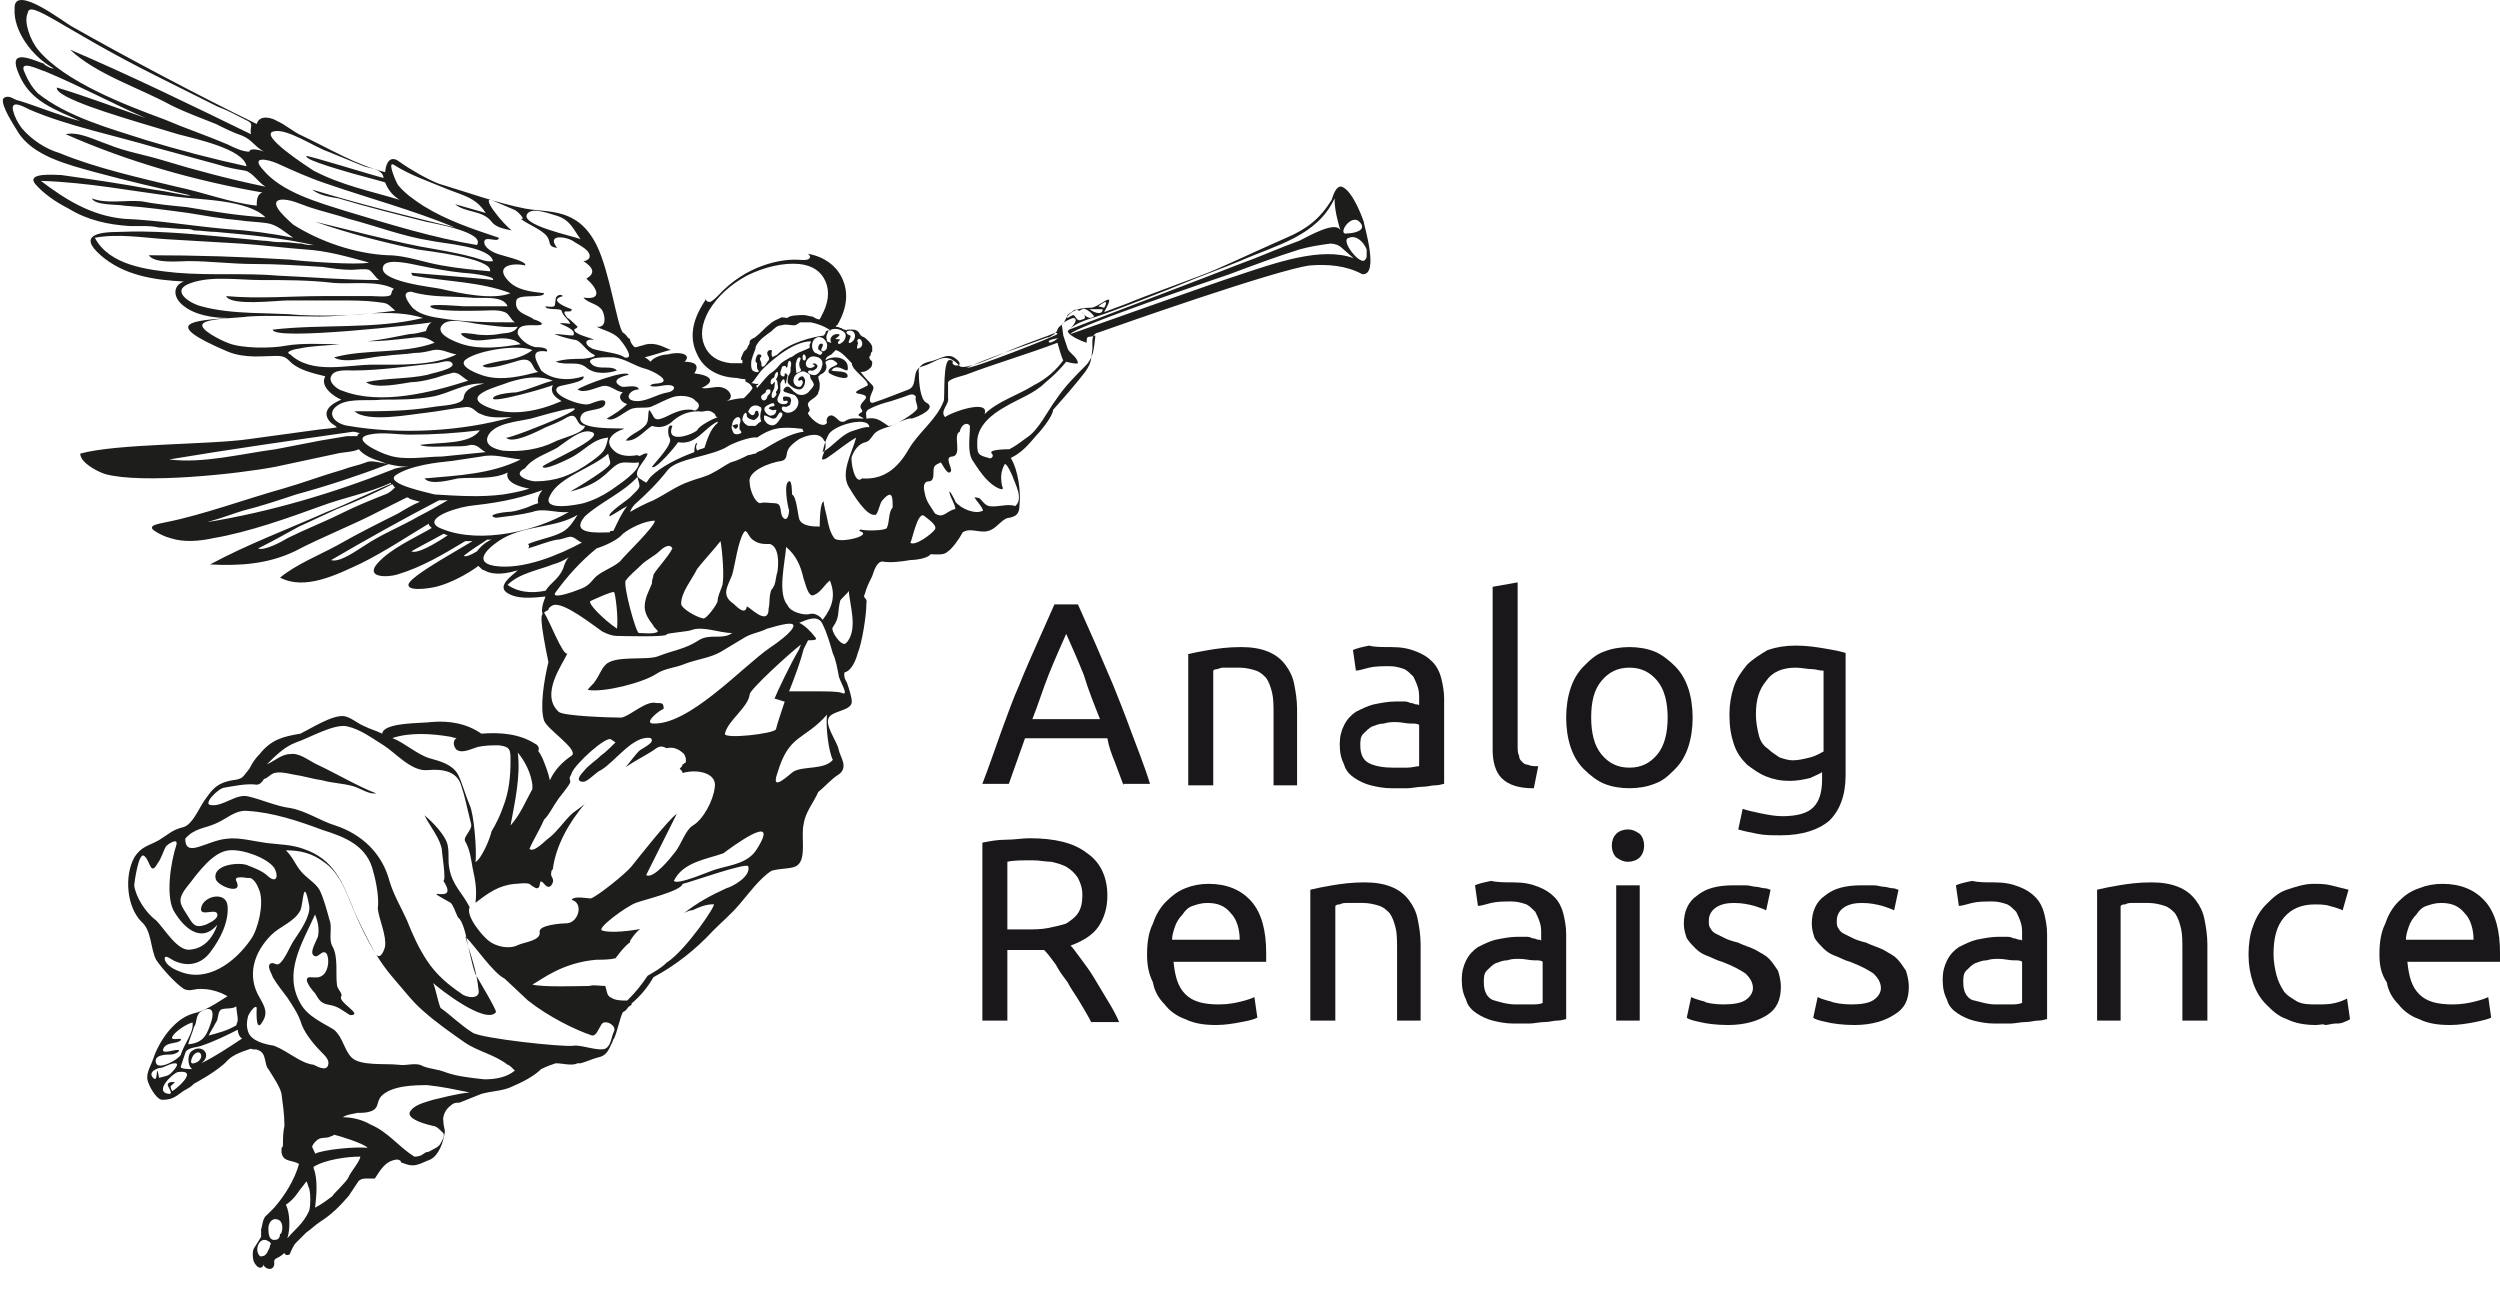 <svg width="170" height="88" viewBox="0 0 170 88" fill="none" xmlns="http://www.w3.org/2000/svg">
<path d="M72.801 64.301C73.001 64.501 73.201 64.801 73.501 65.201C73.801 65.601 74.101 66.001 74.401 66.501C74.701 67.001 75.001 67.501 75.301 68.001C75.601 68.501 75.901 69.001 76.101 69.501H74.201C74.001 69.101 73.701 68.601 73.401 68.101C73.101 67.601 72.801 67.201 72.601 66.801C72.301 66.401 72.001 66.001 71.801 65.601C71.501 65.201 71.301 64.901 71.001 64.601C70.801 64.601 70.701 64.601 70.501 64.601C70.301 64.601 70.201 64.601 70.001 64.601H68.501V69.401H66.801V57.301C67.301 57.201 67.801 57.101 68.401 57.101C69.001 57.101 69.501 57.001 70.001 57.001C71.701 57.001 73.001 57.301 73.901 58.001C74.801 58.601 75.301 59.601 75.301 60.901C75.301 61.701 75.101 62.401 74.701 63.001C74.301 63.601 73.601 64.001 72.801 64.301ZM70.201 58.501C69.501 58.501 68.901 58.501 68.501 58.601V63.201H69.701C70.301 63.201 70.801 63.201 71.301 63.101C71.801 63.001 72.201 62.901 72.501 62.801C72.801 62.601 73.101 62.401 73.301 62.101C73.501 61.801 73.601 61.401 73.601 60.901C73.601 60.401 73.501 60.101 73.301 59.701C73.101 59.401 72.901 59.201 72.601 59.001C72.301 58.801 71.901 58.701 71.501 58.601C71.101 58.601 70.701 58.501 70.201 58.501Z" fill="#1A171B"/>
<path d="M78 64.901C78 64.101 78.1 63.401 78.4 62.801C78.6 62.201 78.9 61.701 79.3 61.301C79.7 60.901 80.1 60.601 80.6 60.401C81.1 60.201 81.6 60.101 82.2 60.101C83.4 60.101 84.4 60.501 85.1 61.301C85.8 62.101 86.1 63.301 86.1 64.801C86.1 64.901 86.1 65.001 86.1 65.101C86.1 65.201 86.1 65.301 86.1 65.401H79.8C79.9 66.401 80.1 67.101 80.6 67.601C81.1 68.101 81.8 68.301 82.9 68.301C83.5 68.301 84 68.201 84.4 68.101C84.8 68.001 85.1 67.901 85.3 67.801L85.5 69.201C85.3 69.301 85 69.401 84.4 69.501C83.9 69.601 83.3 69.701 82.7 69.701C81.9 69.701 81.2 69.601 80.6 69.301C80 69.101 79.5 68.701 79.2 68.301C78.8 67.901 78.5 67.401 78.4 66.801C78.1 66.201 78 65.601 78 64.901ZM84.3 63.901C84.3 63.201 84.1 62.501 83.7 62.101C83.3 61.601 82.8 61.401 82.1 61.401C81.7 61.401 81.4 61.501 81.1 61.601C80.8 61.701 80.6 61.901 80.4 62.201C80.2 62.401 80 62.701 79.9 63.001C79.8 63.301 79.7 63.601 79.7 63.901H84.3Z" fill="#1A171B"/>
<path d="M89.102 60.501C89.502 60.401 90.002 60.301 90.602 60.201C91.202 60.101 91.902 60.001 92.802 60.001C93.502 60.001 94.102 60.101 94.602 60.301C95.102 60.501 95.502 60.801 95.802 61.201C96.102 61.601 96.302 62.001 96.402 62.501C96.502 63.001 96.602 63.601 96.602 64.201V69.401H95.001V64.601C95.001 64.001 95.002 63.501 94.902 63.101C94.802 62.701 94.701 62.401 94.501 62.101C94.302 61.901 94.102 61.701 93.802 61.601C93.502 61.501 93.102 61.401 92.701 61.401C92.501 61.401 92.302 61.401 92.102 61.401C91.902 61.401 91.702 61.401 91.602 61.401C91.402 61.401 91.302 61.401 91.102 61.501C91.002 61.501 90.902 61.501 90.802 61.601V69.401H89.102V60.501Z" fill="#1A171B"/>
<path d="M102.9 60.001C103.6 60.001 104.1 60.101 104.6 60.301C105.1 60.501 105.4 60.701 105.7 61.001C106 61.301 106.2 61.701 106.3 62.101C106.4 62.501 106.5 63.001 106.5 63.501V69.301C106.4 69.301 106.2 69.401 105.9 69.401C105.6 69.401 105.4 69.501 105 69.501C104.7 69.501 104.3 69.601 104 69.601C103.6 69.601 103.3 69.601 102.9 69.601C102.4 69.601 101.9 69.501 101.5 69.401C101.1 69.301 100.7 69.101 100.4 68.901C100.1 68.701 99.8 68.401 99.7 68.001C99.5 67.601 99.4 67.201 99.4 66.601C99.4 66.101 99.5 65.701 99.7 65.301C99.9 64.901 100.2 64.601 100.5 64.401C100.9 64.201 101.3 64.001 101.7 63.901C102.2 63.801 102.7 63.701 103.2 63.701C103.4 63.701 103.5 63.701 103.7 63.701C103.9 63.701 104 63.701 104.2 63.801C104.4 63.801 104.5 63.901 104.6 63.901C104.7 63.901 104.8 63.901 104.8 64.001V63.501C104.8 63.201 104.8 63.001 104.7 62.701C104.6 62.401 104.5 62.201 104.4 62.001C104.2 61.801 104 61.601 103.8 61.501C103.5 61.401 103.2 61.301 102.8 61.301C102.3 61.301 101.8 61.301 101.4 61.401C101 61.501 100.7 61.601 100.5 61.601L100.3 60.201C100.5 60.101 100.9 60.001 101.4 59.901C101.8 60.001 102.4 60.001 102.9 60.001ZM103.1 68.301C103.5 68.301 103.8 68.301 104.1 68.301C104.4 68.301 104.7 68.301 104.9 68.201V65.401C104.8 65.301 104.6 65.301 104.3 65.301C104 65.301 103.7 65.201 103.3 65.201C103 65.201 102.8 65.201 102.5 65.301C102.2 65.301 102 65.401 101.7 65.501C101.5 65.601 101.3 65.801 101.1 66.001C100.9 66.201 100.9 66.501 100.9 66.801C100.9 67.401 101.1 67.801 101.5 68.001C101.9 68.101 102.4 68.301 103.1 68.301Z" fill="#1A171B"/>
<path d="M110.702 58.601C110.402 58.601 110.202 58.501 109.902 58.301C109.702 58.101 109.602 57.801 109.602 57.501C109.602 57.201 109.702 56.901 109.902 56.701C110.102 56.501 110.402 56.401 110.702 56.401C111.002 56.401 111.202 56.501 111.502 56.701C111.702 56.901 111.802 57.201 111.802 57.501C111.802 57.801 111.702 58.101 111.502 58.301C111.302 58.501 111.002 58.601 110.702 58.601ZM111.502 69.401H109.902V60.201H111.502V69.401Z" fill="#1A171B"/>
<path d="M117.2 68.301C117.9 68.301 118.4 68.201 118.7 68.001C119 67.801 119.2 67.501 119.2 67.201C119.2 66.801 119 66.501 118.7 66.201C118.4 66.001 117.9 65.701 117.1 65.401C116.7 65.301 116.4 65.101 116.1 65.001C115.8 64.901 115.5 64.701 115.3 64.501C115.1 64.301 114.9 64.101 114.7 63.801C114.6 63.501 114.5 63.201 114.5 62.801C114.5 62.001 114.8 61.301 115.4 60.901C116 60.401 116.8 60.201 117.9 60.201C118.2 60.201 118.4 60.201 118.7 60.201C119 60.201 119.2 60.301 119.4 60.301C119.6 60.301 119.8 60.401 120 60.401C120.2 60.401 120.3 60.501 120.4 60.501L120.1 61.901C119.9 61.801 119.6 61.701 119.3 61.601C118.9 61.501 118.5 61.401 117.9 61.401C117.4 61.401 117 61.501 116.7 61.701C116.4 61.901 116.2 62.201 116.2 62.601C116.2 62.801 116.2 63.001 116.3 63.101C116.4 63.301 116.5 63.401 116.7 63.501C116.9 63.601 117.1 63.701 117.3 63.801C117.5 63.901 117.8 64.001 118.2 64.101C118.6 64.301 119 64.401 119.4 64.601C119.7 64.801 120 64.901 120.3 65.201C120.5 65.401 120.7 65.701 120.9 66.001C121 66.301 121.1 66.701 121.1 67.101C121.1 68.001 120.8 68.601 120.2 69.001C119.6 69.401 118.7 69.701 117.5 69.701C116.7 69.701 116 69.601 115.6 69.501C115.1 69.401 114.8 69.301 114.7 69.201L115 67.801C115.2 67.901 115.5 68.001 115.9 68.101C116 68.201 116.6 68.301 117.2 68.301Z" fill="#1A171B"/>
<path d="M125.901 68.301C126.601 68.301 127.101 68.201 127.401 68.001C127.701 67.801 127.901 67.501 127.901 67.201C127.901 66.801 127.701 66.501 127.401 66.201C127.101 66.001 126.601 65.701 125.801 65.401C125.401 65.301 125.101 65.101 124.801 65.001C124.501 64.901 124.201 64.701 124.001 64.501C123.801 64.301 123.601 64.101 123.401 63.801C123.301 63.501 123.201 63.201 123.201 62.801C123.201 62.001 123.501 61.301 124.101 60.901C124.701 60.401 125.501 60.201 126.601 60.201C126.901 60.201 127.101 60.201 127.401 60.201C127.701 60.201 127.901 60.301 128.101 60.301C128.301 60.301 128.501 60.401 128.701 60.401C128.901 60.401 129.001 60.501 129.101 60.501L128.801 61.901C128.601 61.801 128.301 61.701 128.001 61.601C127.601 61.501 127.201 61.401 126.601 61.401C126.101 61.401 125.701 61.501 125.401 61.701C125.101 61.901 124.901 62.201 124.901 62.601C124.901 62.801 124.901 63.001 125.001 63.101C125.101 63.301 125.201 63.401 125.401 63.501C125.601 63.601 125.801 63.701 126.001 63.801C126.201 63.901 126.501 64.001 126.901 64.101C127.301 64.301 127.701 64.401 128.101 64.601C128.401 64.801 128.701 64.901 129.001 65.201C129.201 65.401 129.401 65.701 129.601 66.001C129.701 66.301 129.801 66.701 129.801 67.101C129.801 68.001 129.501 68.601 128.801 69.001C128.201 69.401 127.301 69.701 126.101 69.701C125.301 69.701 124.601 69.601 124.201 69.501C123.701 69.401 123.401 69.301 123.301 69.201L123.601 67.801C123.801 67.901 124.101 68.001 124.501 68.101C124.701 68.201 125.301 68.301 125.901 68.301Z" fill="#1A171B"/>
<path d="M135.602 60.001C136.302 60.001 136.802 60.101 137.302 60.301C137.802 60.501 138.102 60.701 138.402 61.001C138.702 61.301 138.902 61.701 139.002 62.101C139.102 62.501 139.202 63.001 139.202 63.501V69.301C139.102 69.301 138.902 69.401 138.602 69.401C138.302 69.401 138.102 69.501 137.702 69.501C137.402 69.501 137.002 69.601 136.702 69.601C136.302 69.601 136.002 69.601 135.602 69.601C135.102 69.601 134.602 69.501 134.202 69.401C133.802 69.301 133.402 69.101 133.102 68.901C132.802 68.701 132.502 68.401 132.402 68.001C132.202 67.601 132.102 67.201 132.102 66.601C132.102 66.101 132.202 65.701 132.402 65.301C132.602 64.901 132.902 64.601 133.202 64.401C133.602 64.201 134.002 64.001 134.402 63.901C134.902 63.801 135.402 63.701 135.902 63.701C136.102 63.701 136.202 63.701 136.402 63.701C136.602 63.701 136.702 63.701 136.902 63.801C137.102 63.801 137.202 63.901 137.302 63.901C137.402 63.901 137.502 63.901 137.502 64.001V63.501C137.502 63.201 137.502 63.001 137.402 62.701C137.302 62.401 137.202 62.201 137.102 62.001C136.902 61.801 136.702 61.601 136.502 61.501C136.202 61.401 135.902 61.301 135.502 61.301C135.002 61.301 134.502 61.301 134.102 61.401C133.702 61.501 133.402 61.601 133.202 61.601L133.002 60.201C133.202 60.101 133.602 60.001 134.102 59.901C134.502 60.001 135.002 60.001 135.602 60.001ZM135.702 68.301C136.102 68.301 136.402 68.301 136.702 68.301C137.002 68.301 137.202 68.301 137.502 68.201V65.401C137.402 65.301 137.202 65.301 136.902 65.301C136.602 65.301 136.302 65.201 135.902 65.201C135.702 65.201 135.402 65.201 135.102 65.301C134.802 65.301 134.602 65.401 134.302 65.501C134.102 65.601 133.902 65.801 133.702 66.001C133.502 66.201 133.502 66.501 133.502 66.801C133.502 67.401 133.702 67.801 134.102 68.001C134.602 68.101 135.102 68.301 135.702 68.301Z" fill="#1A171B"/>
<path d="M142.602 60.501C143.002 60.401 143.502 60.301 144.102 60.201C144.702 60.101 145.402 60.001 146.302 60.001C147.002 60.001 147.602 60.101 148.102 60.301C148.602 60.501 149.002 60.801 149.302 61.201C149.602 61.601 149.802 62.001 149.902 62.501C150.002 63.001 150.102 63.601 150.102 64.201V69.401H148.402V64.601C148.402 64.001 148.402 63.501 148.302 63.101C148.202 62.701 148.102 62.401 147.902 62.101C147.702 61.901 147.502 61.701 147.202 61.601C146.902 61.501 146.502 61.401 146.102 61.401C145.902 61.401 145.702 61.401 145.502 61.401C145.302 61.401 145.102 61.401 145.002 61.401C144.802 61.401 144.702 61.401 144.502 61.501C144.402 61.501 144.302 61.501 144.202 61.601V69.401H142.602V60.501Z" fill="#1A171B"/>
<path d="M157.5 69.701C156.8 69.701 156.1 69.601 155.5 69.301C154.9 69.101 154.5 68.701 154.1 68.301C153.7 67.901 153.4 67.401 153.2 66.801C153 66.201 152.9 65.601 152.9 64.901C152.9 64.201 153 63.501 153.2 63.001C153.4 62.401 153.7 61.901 154.1 61.501C154.5 61.101 154.9 60.701 155.5 60.501C156.1 60.301 156.7 60.101 157.3 60.101C157.7 60.101 158.1 60.101 158.5 60.201C158.9 60.301 159.3 60.401 159.7 60.501L159.3 61.901C159.1 61.801 158.8 61.701 158.4 61.601C158.1 61.501 157.7 61.501 157.4 61.501C156.5 61.501 155.8 61.801 155.3 62.401C154.8 63.001 154.6 63.801 154.6 64.901C154.6 65.401 154.7 65.901 154.8 66.301C154.9 66.701 155.1 67.101 155.3 67.401C155.5 67.701 155.9 67.901 156.2 68.101C156.6 68.301 157 68.301 157.6 68.301C158 68.301 158.4 68.301 158.8 68.201C159.2 68.101 159.4 68.001 159.6 67.901L159.8 69.301C159.7 69.401 159.6 69.401 159.4 69.501C159.2 69.601 159 69.601 158.8 69.601C158.6 69.601 158.3 69.701 158.1 69.701C158 69.601 157.7 69.701 157.5 69.701Z" fill="#1A171B"/>
<path d="M161.801 64.901C161.801 64.101 161.901 63.401 162.201 62.801C162.401 62.201 162.701 61.701 163.101 61.301C163.501 60.901 163.901 60.601 164.501 60.401C165.001 60.201 165.501 60.101 166.101 60.101C167.301 60.101 168.301 60.501 169.001 61.301C169.701 62.101 170.001 63.301 170.001 64.801C170.001 64.901 170.001 65.001 170.001 65.101C170.001 65.201 170.001 65.301 170.001 65.401H163.701C163.801 66.401 164.001 67.101 164.501 67.601C165.001 68.101 165.701 68.301 166.801 68.301C167.401 68.301 167.901 68.201 168.301 68.101C168.701 68.001 169.001 67.901 169.201 67.801L169.401 69.201C169.201 69.301 168.801 69.401 168.301 69.501C167.801 69.601 167.201 69.701 166.601 69.701C165.801 69.701 165.101 69.601 164.501 69.301C163.901 69.101 163.401 68.701 163.101 68.301C162.701 67.901 162.401 67.401 162.301 66.801C161.901 66.201 161.801 65.601 161.801 64.901ZM168.201 63.901C168.201 63.201 168.001 62.501 167.601 62.101C167.201 61.601 166.701 61.401 166.001 61.401C165.601 61.401 165.301 61.501 165.001 61.601C164.701 61.701 164.501 61.901 164.301 62.201C164.101 62.401 163.901 62.701 163.801 63.001C163.701 63.301 163.601 63.601 163.601 63.901H168.201Z" fill="#1A171B"/>
<path d="M76.401 53.401C76.201 52.901 76.001 52.301 75.801 51.801C75.601 51.301 75.401 50.801 75.301 50.201H69.701L68.601 53.301H66.801C67.301 52.001 67.701 50.801 68.101 49.701C68.501 48.601 68.901 47.501 69.301 46.601C69.701 45.601 70.101 44.701 70.501 43.801C70.901 42.901 71.301 42.001 71.701 41.101H73.301C73.701 42.001 74.101 42.901 74.501 43.801C74.901 44.701 75.301 45.701 75.701 46.601C76.101 47.601 76.501 48.601 76.901 49.701C77.301 50.801 77.801 52.001 78.201 53.301H76.401V53.401ZM74.801 48.901C74.401 47.901 74.001 46.901 73.701 45.901C73.301 44.901 72.901 44.001 72.501 43.101C72.101 44.001 71.701 44.901 71.301 45.901C70.901 46.901 70.601 47.901 70.201 48.901H74.801Z" fill="#1A171B"/>
<path d="M80.701 44.501C81.101 44.401 81.601 44.3 82.201 44.2C82.801 44.1 83.501 44.001 84.401 44.001C85.101 44.001 85.701 44.1 86.201 44.3C86.701 44.501 87.101 44.8 87.401 45.2C87.701 45.6 87.901 46.001 88.001 46.501C88.101 47.001 88.201 47.6 88.201 48.2V53.401H86.601V48.6C86.601 48.001 86.601 47.501 86.501 47.1C86.401 46.7 86.301 46.401 86.101 46.1C85.901 45.901 85.701 45.7 85.401 45.6C85.101 45.501 84.701 45.401 84.301 45.401C84.101 45.401 83.901 45.401 83.801 45.401C83.601 45.401 83.401 45.401 83.301 45.401C83.101 45.401 83.001 45.401 82.801 45.501C82.701 45.501 82.601 45.501 82.501 45.6V53.401H80.801V44.501H80.701Z" fill="#1A171B"/>
<path d="M94.602 44.001C95.302 44.001 95.802 44.101 96.302 44.301C96.802 44.501 97.102 44.701 97.402 45.001C97.702 45.301 97.901 45.701 98.001 46.101C98.102 46.501 98.201 47.001 98.201 47.501V53.301C98.102 53.301 97.902 53.401 97.602 53.401C97.302 53.401 97.102 53.501 96.701 53.501C96.401 53.501 96.001 53.601 95.701 53.601C95.302 53.601 95.002 53.601 94.602 53.601C94.102 53.601 93.602 53.501 93.201 53.401C92.802 53.301 92.402 53.101 92.102 52.901C91.802 52.701 91.502 52.401 91.402 52.001C91.202 51.601 91.102 51.201 91.102 50.601C91.102 50.101 91.202 49.701 91.402 49.301C91.602 48.901 91.901 48.601 92.201 48.401C92.602 48.201 93.002 48.001 93.402 47.901C93.902 47.801 94.402 47.701 94.902 47.701C95.102 47.701 95.202 47.701 95.402 47.701C95.602 47.701 95.702 47.701 95.902 47.801C96.102 47.801 96.202 47.901 96.302 47.901C96.402 47.901 96.501 47.901 96.501 48.001V47.501C96.501 47.201 96.502 47.001 96.402 46.701C96.302 46.401 96.202 46.201 96.102 46.001C95.902 45.801 95.701 45.601 95.501 45.501C95.201 45.401 94.901 45.301 94.501 45.301C94.001 45.301 93.502 45.301 93.102 45.401C92.702 45.501 92.401 45.601 92.201 45.601L92.001 44.201C92.201 44.101 92.602 44.001 93.102 43.901C93.402 44.001 94.002 44.001 94.602 44.001ZM94.701 52.201C95.102 52.201 95.401 52.201 95.701 52.201C96.001 52.201 96.302 52.101 96.501 52.101V49.301C96.401 49.201 96.202 49.201 95.902 49.201C95.602 49.201 95.302 49.101 94.902 49.101C94.702 49.101 94.402 49.101 94.102 49.201C93.802 49.201 93.602 49.301 93.302 49.401C93.102 49.501 92.901 49.701 92.701 49.901C92.501 50.101 92.501 50.401 92.501 50.701C92.501 51.301 92.702 51.701 93.102 51.901C93.502 52.101 94.102 52.201 94.701 52.201Z" fill="#1A171B"/>
<path d="M104.3 53.601C103.3 53.601 102.6 53.401 102.1 52.901C101.7 52.501 101.5 51.801 101.5 51.001V39.901L103.2 39.601V50.701C103.2 51.001 103.2 51.201 103.3 51.401C103.3 51.601 103.4 51.701 103.5 51.801C103.6 51.901 103.7 52.001 103.9 52.001C104.1 52.101 104.3 52.101 104.6 52.101L104.3 53.601Z" fill="#1A171B"/>
<path d="M115.1 48.8C115.1 49.501 115 50.2 114.8 50.8C114.6 51.401 114.3 51.901 113.9 52.3C113.5 52.7 113.1 53.1 112.5 53.3C112 53.501 111.4 53.6 110.8 53.6C110.2 53.6 109.6 53.501 109.1 53.3C108.6 53.1 108.1 52.7 107.7 52.3C107.3 51.901 107 51.401 106.8 50.8C106.6 50.2 106.5 49.501 106.5 48.8C106.5 48.1 106.6 47.401 106.8 46.8C107 46.2 107.3 45.7 107.7 45.3C108.1 44.901 108.5 44.501 109.1 44.3C109.6 44.1 110.2 44.001 110.8 44.001C111.4 44.001 112 44.1 112.5 44.3C113 44.501 113.5 44.901 113.9 45.3C114.3 45.7 114.6 46.2 114.8 46.8C115 47.401 115.1 48.1 115.1 48.8ZM113.4 48.8C113.4 47.8 113.2 46.901 112.7 46.3C112.2 45.7 111.6 45.401 110.8 45.401C110 45.401 109.4 45.7 108.9 46.3C108.4 46.901 108.2 47.7 108.2 48.8C108.2 49.8 108.4 50.7 108.9 51.3C109.4 51.901 110 52.2 110.8 52.2C111.6 52.2 112.2 51.901 112.7 51.3C113.2 50.7 113.4 49.8 113.4 48.8Z" fill="#1A171B"/>
<path d="M123.902 52.501C123.802 52.601 123.502 52.701 123.102 52.901C122.702 53.001 122.202 53.101 121.702 53.101C121.102 53.101 120.602 53.001 120.102 52.801C119.602 52.601 119.202 52.301 118.802 52.001C118.402 51.601 118.102 51.201 117.902 50.601C117.702 50.001 117.602 49.401 117.602 48.601C117.602 47.901 117.702 47.301 117.902 46.701C118.102 46.101 118.402 45.701 118.802 45.201C119.202 44.801 119.702 44.501 120.202 44.201C120.802 44.001 121.402 43.901 122.102 43.901C122.902 43.901 123.502 44.001 124.102 44.101C124.702 44.201 125.202 44.301 125.502 44.401V52.701C125.502 54.101 125.102 55.101 124.402 55.801C123.702 56.401 122.602 56.801 121.102 56.801C120.502 56.801 120.002 56.801 119.502 56.701C119.002 56.601 118.502 56.501 118.202 56.401L118.502 55.001C118.802 55.101 119.202 55.201 119.702 55.301C120.202 55.401 120.702 55.501 121.202 55.501C122.202 55.501 122.902 55.301 123.302 54.901C123.702 54.501 123.902 53.901 123.902 53.001V52.501ZM123.902 45.601C123.702 45.601 123.502 45.501 123.202 45.501C122.902 45.501 122.502 45.401 122.102 45.401C121.202 45.401 120.502 45.701 120.102 46.301C119.602 46.901 119.402 47.601 119.402 48.601C119.402 49.101 119.502 49.601 119.602 50.001C119.702 50.401 119.902 50.701 120.202 50.901C120.402 51.101 120.702 51.301 121.002 51.501C121.302 51.601 121.602 51.701 121.902 51.701C122.302 51.701 122.702 51.601 123.102 51.501C123.502 51.401 123.802 51.201 124.002 51.101V45.601H123.902Z" fill="#1A171B"/>
<path d="M92.735 15.076C92.735 15.076 92.04 12.993 91.247 12.696C90.85 12.597 90.652 13.291 90.553 13.588C89.759 14.878 88.867 15.572 87.478 16.167C85.891 16.861 84.205 17.655 82.618 18.349C81.726 18.746 77.56 20.233 76.668 20.63C76.172 20.828 75.576 21.027 75.081 21.225C76.072 19.44 74.684 21.027 74.089 20.928C73.395 20.928 72.7 21.126 72.403 21.82C72.304 22.118 72.006 22.118 71.907 22.415C71.808 22.713 71.709 22.614 71.312 22.812C70.221 23.209 69.13 23.605 68.039 24.101C67.543 24.3 65.559 25.192 65.262 24.895C64.27 23.804 63.774 24.597 62.782 24.895C61.89 25.093 62.485 26.184 61.791 26.482C60.997 26.779 60.303 27.077 59.41 27.374C59.113 27.473 59.113 27.176 59.212 26.878C59.311 26.581 59.509 26.383 59.311 26.184C59.212 26.085 58.815 25.688 58.518 25.291H58.617C58.815 25.291 59.014 25.192 59.212 24.994C59.311 24.895 59.311 24.696 59.311 24.597C59.212 24.498 59.113 24.399 59.113 24.3C59.113 24.201 59.212 24.201 59.212 24.101C59.212 24.002 59.212 24.002 59.311 23.903C59.311 23.804 59.311 23.705 59.311 23.605C59.311 23.407 58.914 23.01 58.716 22.911C58.617 22.911 58.617 22.812 58.518 22.812C58.518 22.713 58.418 22.713 58.418 22.614C58.319 22.515 58.22 22.415 58.022 22.415C57.922 22.415 57.724 22.415 57.625 22.415C57.526 22.515 57.526 22.415 57.427 22.415C57.328 22.415 57.228 22.316 57.228 22.316C57.129 22.316 57.03 22.217 56.832 22.217C56.832 22.217 56.832 22.118 56.931 22.118C57.625 20.928 57.724 19.837 57.228 18.845C56.832 18.051 56.038 17.456 54.947 17.258C55.046 17.357 55.145 17.456 55.046 17.555C54.947 17.754 54.352 17.655 54.054 17.655C53.162 17.655 50.782 17.952 48.798 20.134C48.699 20.233 48.501 20.432 48.302 20.531C48.203 20.531 48.005 20.531 48.005 20.332C47.905 20.531 47.806 20.63 47.707 20.828C47.013 22.019 46.914 23.11 47.41 24.101C47.806 24.994 48.699 25.589 49.889 25.688C50.187 25.688 50.385 25.787 50.682 25.787C50.682 25.887 50.682 25.986 50.782 25.986C50.98 26.085 51.079 26.184 51.178 26.383C51.079 26.581 50.881 26.779 50.682 26.978L50.583 27.077C50.187 27.077 49.79 27.176 49.393 27.275C49.988 27.077 49.591 26.482 49.195 26.383C48.798 26.184 48.203 26.482 47.707 26.383C48.798 25.887 48.203 25.49 47.211 25.391C47.608 24.796 47.211 24.597 46.517 24.597C46.616 24.498 46.616 24.498 46.517 24.597C46.616 24.597 46.715 24.399 46.715 24.3C46.616 23.903 45.723 24.002 45.426 24.101C45.029 24.101 44.434 24.3 44.236 24.597C44.137 24.498 44.037 24.399 43.839 24.3C44.633 24.101 45.426 23.804 45.624 23.804C44.93 23.506 44.434 23.209 43.641 23.506C43.541 23.506 43.343 23.605 43.244 23.605H43.145C42.946 23.407 42.847 23.209 42.847 23.11C42.847 23.01 42.748 23.01 42.748 23.01C42.649 22.911 42.55 22.713 42.351 22.614C41.955 22.118 41.459 18.448 40.566 16.663C39.277 14.084 37.293 14.481 35.706 14.183C33.723 13.787 31.838 13.092 29.855 12.497C29.061 12.2 27.871 11.505 27.177 11.01C26.681 10.613 26.284 10.811 26.185 11.704C24.201 11.208 22.416 10.117 20.532 9.224C20.036 9.026 19.342 8.431 18.846 8.233C18.548 8.034 17.656 7.737 17.457 8.431C13.589 6.547 8.531 3.869 4.861 1.786C4.465 1.588 0.894 -1.19 0.993 0.596C0.894 2.083 2.184 3.869 3.671 4.662C3.473 4.662 3.275 4.563 2.977 4.365H3.076C1.985 3.968 0.497 3.274 1.291 5.059C2.084 6.943 3.77 7.439 5.456 8.233C4.266 7.935 2.58 7.241 1.291 6.844C1.192 6.844 0.993 6.745 0.795 6.646C0.597 6.547 0.299 6.547 0.2 6.745C0.101 7.241 0.894 8.431 1.192 8.927C2.184 10.613 4.663 11.208 6.448 11.704C8.63 12.299 10.812 12.795 12.994 13.291C12.895 13.291 12.796 13.291 12.697 13.291C12.201 13.192 11.606 13.092 11.11 12.993C10.316 12.894 9.424 12.696 8.63 12.597C9.225 12.696 9.82 12.795 10.415 12.894C8.333 12.497 6.25 12.2 4.167 11.902C3.77 11.902 1.787 11.704 2.382 12.497C2.977 13.192 3.87 13.787 4.663 14.183C5.952 14.977 7.341 15.274 8.829 15.373C8.928 15.373 9.027 15.373 9.126 15.373C9.225 15.373 9.225 15.373 9.324 15.373C9.424 15.373 9.523 15.373 9.622 15.373C10.019 15.373 10.415 15.373 10.812 15.473C11.407 15.473 12.002 15.572 12.597 15.572C12.796 15.572 12.994 15.572 13.193 15.671C13.688 15.671 14.184 15.77 14.68 15.77C16.862 15.969 19.143 16.167 21.325 16.663C21.028 16.663 20.829 16.663 20.532 16.564C20.135 16.564 19.738 16.465 19.242 16.465C19.143 16.465 19.044 16.465 18.945 16.465C18.548 16.465 18.251 16.365 17.854 16.365C16.862 16.266 15.87 16.167 14.779 16.068C12.597 15.869 10.316 15.671 8.134 15.77C6.746 15.77 5.258 15.969 6.845 17.357C8.432 18.746 10.515 19.043 12.498 19.142C11.705 19.44 11.804 20.233 12.399 20.729C13.193 21.424 14.482 21.622 15.474 21.622C13.193 21.82 10.812 21.919 15.474 23.903C16.664 24.399 17.953 24.201 18.747 24.201C19.342 24.201 19.441 24.3 19.837 24.696C20.433 25.192 21.325 25.391 22.119 25.589C21.722 26.283 22.714 26.978 23.21 27.176C22.02 27.672 22.02 28.267 22.515 28.763C22.813 28.961 22.813 28.961 22.912 29.06C22.416 29.16 21.92 29.16 21.325 29.259C19.837 29.457 18.449 29.655 16.961 29.854C14.284 30.25 7.936 30.151 5.456 30.846C5.456 31.441 6.547 32.036 7.143 32.234C9.622 32.928 16.168 32.234 18.747 31.738C20.135 31.441 21.524 31.143 22.912 30.846C23.309 30.746 24.003 30.746 24.4 30.548C24.697 30.945 25.392 31.242 25.788 31.341C26.483 31.639 27.177 31.738 27.871 31.738C27.871 31.738 27.078 31.738 26.681 31.936C22.714 33.523 18.35 34.813 14.085 35.507C15.474 35.11 15.87 34.912 16.565 34.714C17.755 34.416 18.945 34.019 20.135 33.623C22.317 33.028 24.4 32.333 26.483 31.54C25.987 31.54 25.292 31.242 24.896 31.441C24.4 31.639 23.805 31.738 23.309 31.936C21.92 32.333 20.631 32.829 19.242 33.226C16.763 33.92 13.788 35.011 11.308 35.507C10.911 35.606 9.92 35.705 10.515 36.102C10.812 36.3 11.209 36.499 11.606 36.598C12.498 36.895 13.589 36.796 14.482 36.598C16.862 36.201 19.639 35.209 21.821 34.416C23.408 33.821 25.094 33.523 26.582 32.829C26.582 32.928 26.582 32.829 26.582 32.928C26.582 32.829 23.309 34.416 22.218 34.813C19.54 36.003 16.862 36.995 14.284 38.383C16.267 38.482 18.151 38.383 20.036 37.491C21.92 36.499 24.003 35.705 25.887 34.714C26.483 34.416 27.078 34.118 27.673 33.821C27.772 33.821 27.871 33.92 27.871 33.92L28.169 34.019C28.268 34.019 28.466 34.118 28.565 34.118C28.069 34.317 27.573 34.614 27.078 34.912C25.689 35.606 24.301 36.3 22.912 37.094C21.623 37.788 20.135 38.383 19.044 39.276C20.73 40.169 22.912 39.078 24.598 38.284C26.185 37.491 27.673 36.499 29.16 35.606C29.16 35.705 29.16 35.705 29.26 35.805C29.26 35.805 29.26 35.805 29.359 35.904C28.169 36.598 26.582 37.292 25.689 38.284C24.797 39.276 26.284 39.276 26.979 39.078C28.665 38.582 30.152 37.689 31.64 36.796C31.838 36.796 31.937 36.796 32.136 36.796C31.442 37.193 30.648 37.689 29.954 38.086C29.656 38.284 27.772 39.375 27.772 39.772C27.772 40.268 29.458 39.97 29.756 39.871C30.549 39.673 31.739 39.078 32.532 38.482L32.632 38.582C32.731 38.681 32.83 38.78 32.929 38.78C33.623 39.177 34.516 38.978 35.21 38.78C34.913 39.078 33.822 39.772 34.417 40.268C35.111 40.764 36.103 40.664 37.095 40.565C36.896 41.061 36.797 41.458 36.896 41.755C36.797 41.855 36.698 42.152 37.293 45.028C36.996 46.218 36.698 48.103 36.996 48.995C37.194 49.59 39.376 50.979 38.88 51.376C38.285 51.773 37.69 52.368 37.392 53.062C37.293 52.566 37.095 52.07 36.896 51.574C36.797 51.376 36.698 51.177 36.599 51.078C36.698 50.88 36.599 50.681 36.401 50.582C35.31 49.888 34.02 49.789 32.731 49.888C31.739 49.194 30.549 48.995 29.359 49.095C28.764 49.194 26.086 49.095 25.987 49.888C25.59 49.69 25.193 49.59 24.797 49.392C24.301 49.194 23.904 48.797 23.408 48.698C22.614 48.599 21.226 49.491 20.433 49.888C19.242 50.086 18.449 50.285 17.656 51.277C17.358 51.574 17.16 51.872 16.961 52.268C16.465 52.864 16.565 52.963 15.771 53.062C14.68 53.26 14.383 53.756 13.887 54.45C13.49 55.045 13.093 56.037 12.498 56.236C11.705 56.434 11.606 56.632 10.812 57.128C10.118 57.525 9.622 57.525 9.126 58.318C8.432 59.608 8.63 61.691 9.622 62.682C10.316 63.277 10.217 64.468 10.614 65.261C11.011 65.856 11.903 66.848 12.498 67.245C12.895 67.443 13.193 67.245 13.589 67.245C14.184 67.245 14.581 67.344 15.077 67.542C15.275 67.641 15.474 67.74 15.474 67.74C14.68 68.236 13.986 68.732 13.093 68.931C11.804 69.327 10.812 70.815 10.415 72.005C10.217 72.6 9.82 73.096 10.118 73.691C10.217 73.989 10.713 74.881 11.11 74.782C11.506 74.782 11.804 74.683 12.201 74.385C12.697 73.989 12.796 74.088 13.193 73.691C13.193 73.691 14.879 72.799 15.474 72.104C15.87 71.708 16.465 71.509 17.061 71.311C17.259 71.41 17.358 71.311 17.556 71.41C18.151 71.608 17.953 72.402 18.251 72.699C18.548 73.195 19.044 73.89 19.143 74.385C19.242 75.179 19.342 75.774 19.342 76.567C19.242 76.964 19.242 77.46 19.242 77.857C19.242 78.055 19.143 77.956 19.143 78.154C19.143 78.254 19.143 78.353 19.143 78.353C19.242 79.047 19.837 78.849 20.333 79.146C20.036 80.237 19.342 81.328 18.647 82.121C18.548 82.221 18.151 82.617 18.151 82.617C17.854 82.816 17.854 83.312 17.755 83.609C17.755 83.708 17.755 84.105 17.755 84.105C17.755 84.105 17.457 84.601 17.259 84.898C17.16 85.097 17.16 85.494 17.259 85.791C17.457 86.188 17.755 86.386 17.953 85.99V86.089C18.052 86.188 18.151 86.287 18.35 86.287C18.548 86.287 18.647 86.089 18.647 85.99C18.647 85.99 18.647 85.89 18.647 85.791C18.647 85.692 18.647 85.692 18.747 85.593C18.945 85.494 19.143 85.394 19.342 85.196C19.342 85.394 19.738 85.394 19.738 85.196C19.837 84.998 19.937 84.7 20.135 84.502C20.333 84.303 20.631 84.006 20.829 83.808C21.127 83.609 21.424 83.312 21.722 83.113C22.515 82.617 23.11 82.022 23.706 81.328C23.904 81.031 24.102 80.733 24.301 80.435C24.4 80.237 24.598 80.138 24.896 80.138C25.094 80.138 25.193 80.138 25.392 80.138C25.392 80.138 25.392 80.138 25.491 80.138C25.887 79.543 26.185 78.948 26.979 78.849C27.177 78.849 27.276 78.948 27.276 79.047C27.573 79.146 27.772 79.245 28.069 79.245C28.466 79.245 28.962 78.948 29.26 78.849C29.855 78.551 30.152 77.658 30.251 76.964C30.251 76.766 30.152 76.567 30.152 76.27C30.053 75.873 30.351 75.377 30.648 75.179C30.846 74.981 31.045 74.981 31.243 74.981C31.739 74.782 32.235 74.584 32.731 74.385C33.425 74.187 34.219 74.187 34.814 73.89C35.508 73.592 36.301 73.195 36.797 72.699C37.194 72.501 37.492 72.402 37.789 72.303C38.285 72.303 38.88 72.501 39.277 72.303C39.376 72.303 39.376 72.303 39.475 72.303C39.872 72.204 40.269 72.005 40.665 71.906C41.161 71.807 41.359 71.509 41.558 71.013C41.657 70.914 41.657 70.716 41.756 70.617C41.955 70.22 42.153 69.228 42.351 68.831C42.748 68.633 42.55 68.534 42.946 68.335C42.946 68.335 42.946 68.335 42.946 68.236C43.541 67.74 44.037 67.145 44.434 66.451C45.922 65.658 47.31 64.567 48.501 63.277C49.096 62.682 49.79 62.087 50.286 61.492C50.881 60.798 51.674 59.707 52.468 59.211C53.162 59.013 53.955 59.112 54.253 58.814C54.848 58.318 54.451 56.831 54.65 56.037C54.749 55.244 55.344 54.55 55.641 53.855C56.137 53.459 56.534 52.963 57.03 52.665C57.724 52.169 57.129 51.475 57.03 50.979C56.931 50.384 55.939 49.194 56.435 48.698C56.832 48.301 57.922 48.301 57.922 47.706C57.922 47.409 57.724 46.813 57.625 46.516C57.625 46.417 57.328 46.119 57.427 45.722C57.922 45.623 58.22 44.83 58.319 44.433C58.617 43.739 58.914 41.855 58.914 41.061C59.014 40.565 58.617 40.764 58.815 40.367C58.914 39.97 59.113 39.573 59.311 39.177C59.41 38.879 59.609 38.185 60.005 38.185C60.6 38.284 61.295 38.185 61.89 38.086C62.187 38.086 63.08 37.986 63.278 37.689C63.675 37.689 64.171 37.788 64.468 37.491C64.766 37.292 65.262 36.598 65.46 36.201C66.055 35.805 66.749 36.4 67.444 36.003C67.841 35.805 68.237 35.209 68.634 35.209C69.13 35.11 69.328 34.912 69.328 34.317C69.427 33.424 69.229 31.936 68.733 31.143C69.527 30.746 69.923 30.25 70.518 29.556C70.816 29.259 71.609 28.267 71.609 27.87C72.403 26.978 73.097 26.184 73.791 25.291C74.287 24.597 74.188 24.3 74.287 23.705C74.287 23.209 74.188 22.713 74.684 22.614C76.072 22.118 86.784 18.349 89.065 18.051C90.255 17.952 91.544 18.051 92.635 18.646C93.826 18.746 92.735 15.274 92.735 15.076ZM92.437 15.076C93.032 15.671 92.04 15.869 91.644 15.869C90.85 16.068 91.842 14.481 92.437 15.076ZM80.535 19.241C81.726 18.746 83.114 18.25 84.304 17.754C86.784 16.663 89.561 16.068 90.751 13.489C90.751 14.283 90.949 14.977 91.148 15.671C90.85 14.977 88.966 16.068 88.371 16.365C86.982 16.861 85.693 17.456 84.304 17.952C81.527 19.043 75.477 21.324 72.7 22.415C73.196 21.919 73.99 21.721 74.585 21.523C76.072 21.027 79.841 19.539 80.535 19.241ZM75.18 20.531C75.279 20.63 75.081 20.928 75.081 20.928L74.684 20.828C74.684 20.828 75.081 20.531 75.18 20.531ZM74.386 21.027C74.684 21.027 74.783 21.027 74.981 21.027C74.981 21.424 74.486 21.324 74.089 21.027H74.386ZM73.593 21.027C73.791 20.828 74.486 21.523 74.386 21.523C73.99 21.82 73.692 21.324 73.395 21.126L73.593 21.027ZM72.998 21.126C73.196 20.828 74.188 21.622 73.593 21.721C73.196 21.919 73.196 21.523 72.998 21.424C72.899 21.424 72.601 21.622 72.601 21.622C72.403 21.424 72.899 21.225 72.998 21.126ZM71.907 23.01C72.105 22.911 71.312 23.506 71.312 23.209C71.312 23.11 71.808 23.01 71.907 23.01ZM71.312 22.911C71.213 23.01 71.213 23.01 71.709 22.713C71.709 22.614 71.907 22.614 71.907 22.713C71.907 22.812 65.857 25.192 65.758 24.994C67.543 24.201 69.427 23.605 71.312 22.911ZM65.659 25.49C67.741 24.696 69.824 24.101 71.907 23.308C71.907 23.308 72.204 24.399 72.304 24.498C71.808 25.192 71.113 25.787 70.32 26.184C69.229 26.878 67.841 27.275 66.948 28.168C67.345 27.077 64.568 28.069 64.27 28.366C63.873 27.969 64.568 27.473 64.468 27.077C64.468 26.779 64.468 26.383 64.468 26.085C64.369 25.787 65.361 25.589 65.659 25.49ZM59.014 27.87C59.509 27.573 60.204 27.374 60.6 27.275C60.898 27.176 61.196 27.077 61.493 26.978C61.791 26.878 62.088 26.68 62.286 26.978C62.187 27.176 62.386 27.473 62.386 27.771C62.286 28.069 60.7 29.06 60.402 28.961C59.807 28.564 59.609 28.366 58.914 28.465C58.914 28.168 58.815 28.069 59.014 27.87ZM59.113 29.06C58.914 28.961 58.121 29.259 57.823 29.358C57.129 29.655 56.633 30.35 55.939 30.746C56.038 30.25 56.137 29.953 56.336 29.556C56.732 28.862 59.113 28.267 59.113 29.06ZM58.319 23.11C58.518 22.812 58.914 23.605 58.319 23.705C58.22 23.705 58.319 23.506 58.319 23.407C58.418 23.308 58.22 23.209 58.319 23.11ZM59.014 26.184C59.014 26.283 57.724 26.68 58.418 26.779C59.609 26.978 58.121 27.374 58.617 27.87C58.716 28.069 58.418 28.069 58.418 28.168C58.22 28.267 58.716 28.366 58.716 28.465C58.22 28.465 57.823 28.366 57.427 28.664C57.03 28.763 57.03 28.465 56.633 28.267C56.336 28.168 56.137 28.465 56.236 28.763C55.84 29.259 54.848 28.168 54.947 28.069C55.145 27.87 55.046 27.87 54.947 27.573C54.848 27.275 55.443 27.077 55.542 26.878C55.641 26.779 55.641 26.779 55.641 26.68C55.741 26.482 55.741 26.383 55.741 26.085C55.741 25.986 55.641 25.787 55.641 25.589C55.641 25.589 55.741 25.589 55.741 25.49C56.038 25.391 56.336 25.093 56.137 24.696V24.597C56.435 24.399 56.633 24.399 56.931 24.696C57.03 24.895 56.336 24.895 56.336 25.291C56.336 25.49 57.823 25.986 57.625 25.49C57.526 25.192 56.832 25.291 56.534 25.192C57.03 24.498 57.823 25.787 57.625 24.796C57.427 24.201 56.534 24.201 56.137 24.498C56.137 24.3 56.336 24.201 56.534 24.101C56.633 24.002 56.732 23.903 56.832 23.804C57.228 23.903 57.625 24.399 57.922 24.696C57.922 25.192 59.014 25.787 59.014 26.184ZM53.459 26.68C53.658 26.779 53.856 26.779 54.054 26.878C54.253 27.077 54.352 27.275 54.253 27.573C54.154 27.87 53.856 28.069 53.559 28.069C53.459 28.069 53.162 27.969 53.162 27.771C53.162 27.573 53.36 27.672 53.459 27.672C53.658 27.573 53.757 27.573 53.757 27.374C53.856 27.176 53.757 26.978 53.559 26.978C53.459 26.978 53.162 26.878 53.261 27.176C53.261 27.374 53.459 27.176 53.559 27.275C53.658 27.573 52.864 27.573 52.864 27.176C52.864 26.978 53.063 26.779 53.063 26.581C53.063 26.383 53.063 26.283 53.063 26.085C53.063 26.085 53.261 25.589 53.36 25.887C53.36 25.887 53.36 26.283 53.459 25.986C53.459 25.887 53.559 25.589 53.559 25.49C53.459 25.49 53.559 25.391 53.36 25.391C53.36 25.49 53.36 25.49 53.36 25.49C53.36 25.688 53.063 25.589 53.063 25.391C53.063 25.192 53.162 25.093 53.162 24.994C53.162 24.895 53.459 24.796 53.459 24.994C53.559 24.994 53.559 24.895 53.559 24.796C53.559 24.696 53.658 24.399 53.757 24.597C53.856 24.696 53.757 24.994 53.757 24.994C53.757 25.093 53.757 25.093 53.757 25.192C53.757 25.291 53.757 25.291 53.658 25.49C53.559 25.589 53.559 25.787 53.559 25.986C53.559 26.085 53.955 26.482 54.352 26.482C54.65 26.482 54.749 26.085 54.749 25.887C54.749 25.787 54.65 25.589 54.55 25.589C54.352 25.589 54.154 25.887 54.352 25.887C54.352 25.887 54.55 25.787 54.55 25.887C54.65 25.986 54.55 26.184 54.451 26.283C54.253 26.383 53.955 26.184 53.955 25.887C53.955 25.589 54.154 25.391 54.451 25.291C54.65 25.192 54.749 25.291 54.947 25.391C55.145 25.49 55.046 25.589 55.145 25.787C55.245 25.887 55.344 26.085 55.344 26.184C55.245 26.383 55.145 26.482 55.046 26.581C54.848 26.878 54.352 26.978 54.054 26.68C53.856 26.581 53.658 26.085 53.36 26.383C53.162 26.581 53.36 26.68 53.459 26.68ZM51.079 26.085C51.377 25.787 51.575 25.391 51.873 25.093C52.269 24.696 53.856 23.209 55.145 23.209C55.145 23.308 55.046 23.407 55.046 23.506C55.046 23.605 55.145 23.605 54.947 23.705C54.749 23.804 54.451 23.903 54.253 24.002C54.054 24.101 53.856 24.3 53.757 24.3C53.658 24.3 53.658 24.399 53.559 24.399C53.459 24.498 53.36 24.498 53.261 24.597C53.063 24.696 52.964 24.895 52.765 25.093C52.567 25.291 52.368 25.391 52.269 25.49C51.972 25.787 51.674 26.184 51.476 26.383C51.476 26.383 51.377 26.184 51.476 26.184C51.476 26.184 51.575 26.184 51.575 26.085C51.377 26.184 51.178 25.986 51.079 26.085ZM55.741 23.407C55.641 23.506 55.641 23.605 55.641 23.705C55.641 23.804 55.741 23.804 55.84 23.903C55.939 23.903 55.939 24.002 55.84 24.101C55.741 24.201 55.542 24.002 55.443 24.002C55.145 23.804 55.145 23.209 55.443 23.01C55.84 22.713 56.336 23.209 56.236 23.605C56.236 23.804 55.939 24.002 55.84 23.804C55.84 23.705 55.939 23.605 55.939 23.506C56.038 23.407 55.84 23.308 55.741 23.407ZM55.542 24.796C55.344 24.597 55.145 24.796 55.344 24.796C55.542 24.895 55.145 25.093 54.947 24.994C54.749 24.895 54.749 24.597 54.947 24.399C55.145 24.201 55.344 24.201 55.641 24.3C56.038 24.498 55.939 24.796 55.84 25.093C55.741 25.291 55.542 25.589 55.245 25.49C55.145 25.49 54.947 25.391 54.947 25.291C54.947 25.192 55.046 25.192 55.145 25.192C55.245 25.291 55.741 24.994 55.542 24.796ZM56.137 22.614C56.137 22.713 56.038 22.713 56.038 22.812C55.245 22.911 53.658 23.308 52.864 24.101C52.765 24.201 52.567 24.201 52.567 24.3C52.468 24.201 52.468 24.201 52.468 24.002C52.468 23.903 52.567 23.804 52.368 23.804C52.269 23.804 52.17 23.903 52.17 24.002C52.17 24.201 52.368 24.3 52.269 24.498C52.17 24.597 52.071 24.796 51.972 24.895C51.773 24.994 51.773 24.895 51.773 24.696C51.773 24.597 51.674 24.498 51.674 24.399C51.674 24.3 51.773 24.3 51.773 24.201C51.773 24.101 51.674 24.101 51.575 24.101C51.476 24.101 51.377 24.399 51.377 24.498C51.377 24.597 51.377 24.597 51.476 24.696C51.476 24.696 51.476 24.796 51.476 24.895C51.476 24.994 51.476 25.093 51.575 25.192C51.674 25.391 51.278 25.291 51.178 25.192C51.079 25.093 51.079 24.895 51.079 24.696C51.079 24.399 51.278 24.002 51.377 23.705V23.605C51.575 23.11 52.071 22.812 52.468 22.515C52.666 22.316 52.864 22.118 53.162 22.118C53.459 22.019 53.658 22.118 53.955 22.118C53.955 22.118 53.955 22.118 54.054 22.118C54.154 22.118 54.352 21.919 54.451 21.919C54.65 21.919 54.848 21.919 55.145 21.919C55.641 22.019 56.137 22.217 56.534 22.515C56.236 22.415 56.137 22.515 56.137 22.614ZM54.65 24.498C54.55 24.498 54.55 24.101 54.65 24.101C54.848 24.101 54.848 24.597 54.65 24.498ZM54.451 25.093C54.55 25.291 54.253 25.291 54.154 25.391C54.154 25.192 54.054 24.796 54.154 24.597C54.154 24.498 54.253 24.3 54.352 24.3C54.55 24.3 54.352 24.597 54.352 24.696C54.352 24.796 54.352 24.994 54.451 25.093ZM52.864 25.986C52.864 26.184 52.964 26.383 52.864 26.482C52.864 26.581 52.765 26.581 52.765 26.68C52.765 26.779 52.864 26.779 52.765 26.878C52.666 27.077 52.468 27.176 52.468 26.878C52.468 26.68 52.666 26.482 52.666 26.283C52.666 26.184 52.765 25.787 52.567 26.085C52.368 26.283 52.368 25.887 52.468 25.787C52.567 25.688 52.666 25.688 52.666 25.589C52.666 25.49 52.765 25.291 52.864 25.291C52.964 25.391 52.864 25.688 52.765 25.787C52.864 25.887 52.864 25.986 52.864 25.986ZM52.666 27.87C52.765 27.87 52.864 27.87 52.765 27.969C52.765 28.168 52.567 28.267 52.368 28.267C52.071 28.168 51.773 27.771 52.17 27.573C52.368 27.473 52.666 27.275 52.666 27.573C52.666 27.672 52.368 27.573 52.269 27.771C52.269 27.771 52.567 27.969 52.666 27.87ZM52.071 26.68C52.071 26.581 52.071 26.581 52.17 26.482C52.269 26.482 52.368 26.482 52.368 26.482C52.468 26.779 52.269 26.779 52.17 26.978C52.17 27.176 51.873 27.374 51.773 27.077C51.674 26.878 51.972 26.779 52.071 26.68ZM52.071 28.267C52.368 28.366 52.666 28.664 52.864 28.267C52.964 28.168 52.964 27.969 53.162 28.069C53.261 28.168 53.162 28.366 53.063 28.465C52.864 28.763 52.666 29.06 52.269 28.862C52.071 28.763 52.071 28.664 51.972 28.564C51.972 28.465 51.873 28.168 52.071 28.267ZM57.625 22.515C58.22 22.316 58.319 23.11 57.823 23.308C57.526 23.407 57.922 22.911 57.823 22.812C57.724 22.812 57.427 22.614 57.625 22.515ZM57.427 22.614C57.625 22.812 57.427 23.209 57.228 23.308C57.03 23.506 56.832 23.308 57.129 23.11C57.03 23.01 56.732 23.11 56.832 23.01C56.832 23.01 57.328 22.713 56.931 22.713C56.633 22.713 56.336 23.01 56.534 23.308C56.435 23.308 56.137 23.209 56.236 23.11C56.137 22.911 56.236 22.713 56.336 22.515C56.732 22.217 57.228 22.415 57.427 22.614ZM50.583 23.903C50.583 23.903 50.385 24.3 50.385 24.399C50.385 24.399 50.385 24.498 50.484 24.498C50.484 24.597 50.484 24.597 50.484 24.696C50.187 24.696 49.988 24.696 49.691 24.696C48.798 24.597 48.203 24.201 47.905 23.506C47.608 22.812 47.707 22.019 48.203 21.126C48.798 20.134 49.691 19.341 50.782 18.746C51.972 18.151 53.261 17.853 54.352 17.952C55.245 18.051 55.84 18.448 56.137 19.142C56.435 19.837 56.336 20.63 55.84 21.523C55.84 21.622 55.741 21.622 55.741 21.721C55.542 21.721 55.443 21.622 55.245 21.523C55.046 21.523 54.848 21.424 54.65 21.424C54.451 21.424 53.658 21.424 53.559 21.622C53.36 21.622 53.162 21.523 53.063 21.622C52.864 21.721 52.567 21.82 52.368 22.019C51.972 22.316 51.773 22.614 51.377 22.911C51.278 23.01 51.079 23.01 50.98 23.209C50.98 23.308 50.98 23.407 50.881 23.506C50.782 23.804 50.682 23.804 50.583 23.903ZM50.583 28.168L50.682 28.069C50.782 28.069 50.782 28.168 50.782 28.267C50.782 28.465 51.178 28.564 51.278 28.564C51.476 28.465 51.674 28.267 51.575 28.069C51.575 27.969 51.476 27.87 51.377 27.969C51.278 28.069 51.377 28.168 51.278 28.168C51.178 28.366 50.881 28.069 50.881 27.969C50.98 27.771 51.079 27.573 51.377 27.573C51.476 27.573 51.575 27.573 51.674 27.672C51.773 27.672 51.773 27.771 51.773 27.87C51.674 28.168 51.674 28.465 51.773 28.664C51.674 28.664 51.476 28.862 51.377 28.961C51.178 28.961 50.98 28.961 50.881 28.961C50.682 28.862 50.583 28.763 50.484 28.564C50.484 28.564 50.484 28.366 50.583 28.168ZM49.79 28.862C49.79 28.664 49.988 28.366 50.187 28.366C50.385 28.366 50.385 28.664 50.286 28.862C50.286 28.961 50.286 29.06 50.286 29.16C50.286 29.259 50.484 29.358 50.385 29.457C50.187 29.556 49.988 29.556 49.889 29.457C49.79 29.259 49.691 29.06 49.79 28.862C49.79 28.961 49.889 29.06 49.988 29.16C50.087 29.16 50.187 29.06 50.187 28.961C50.187 28.664 49.79 29.06 49.79 28.862ZM51.476 29.755C52.368 29.16 52.964 28.961 54.55 29.16L54.65 29.358C53.757 29.457 52.765 30.052 51.773 30.647C51.674 30.647 51.476 30.746 51.377 30.846C51.178 30.846 51.079 30.945 50.881 30.945C50.484 31.143 50.087 31.341 49.691 31.441C49.294 31.639 48.897 31.936 48.501 32.135C48.005 32.432 47.41 32.532 46.914 32.73C46.021 33.028 45.227 33.623 44.434 34.019C43.938 34.218 43.343 34.515 42.847 34.813C42.946 34.515 43.145 34.317 43.145 34.317C44.037 33.523 44.732 32.829 45.426 31.936C46.12 31.143 48.401 31.044 49.492 30.35C49.79 30.151 51.079 29.655 51.476 29.755ZM51.178 36.697C51.575 36.995 51.873 36.995 52.368 36.995C52.964 37.193 52.964 38.284 52.864 38.879C52.765 39.177 52.765 39.474 52.666 39.772C52.666 39.772 52.468 40.169 52.468 40.069C52.269 40.565 52.368 40.962 52.269 41.359C52.269 42.747 50.782 41.061 50.782 41.259C50.682 41.755 50.286 41.458 49.889 41.061C48.996 40.466 49.492 39.871 49.79 39.078C49.988 38.383 50.187 36.796 50.583 36.201C50.782 35.904 50.881 36.499 51.178 36.697ZM49.096 39.871C48.996 40.169 48.798 40.565 48.798 40.863C48.798 41.061 48.005 42.152 47.806 42.053C47.31 41.954 46.319 41.359 46.319 41.061C46.319 40.268 47.013 39.474 47.41 38.681C47.707 38.284 48.699 37.193 48.996 36.796C49.096 37.292 49.294 39.375 49.096 39.871ZM44.434 42.549C44.434 42.648 44.732 42.846 44.732 42.946C44.533 43.144 43.74 43.045 43.442 43.045C43.244 43.045 42.351 39.772 42.55 39.474C42.847 39.078 43.244 38.78 43.641 38.383C43.938 38.086 44.533 37.788 44.831 37.491C45.029 37.292 45.525 36.895 45.723 37.292C45.426 37.887 44.732 38.582 44.434 39.078C44.434 39.276 44.335 39.375 44.335 39.573C44.335 39.573 44.335 39.573 44.335 39.673C44.137 40.169 43.839 40.664 43.839 41.259C43.839 41.755 44.137 42.152 44.434 42.549ZM40.368 39.375C39.872 39.97 39.673 39.97 38.88 40.268C38.285 40.466 37.492 40.664 37.789 40.268C38.583 39.177 39.475 38.185 40.566 37.292C40.566 37.292 41.855 36.895 42.351 36.3C42.847 35.904 43.839 35.408 44.533 35.408C44.533 35.805 42.45 37.788 42.153 38.185C41.558 38.681 40.764 38.879 40.368 39.375ZM41.955 42.747C41.062 42.152 39.872 40.962 40.169 40.863C40.169 40.863 41.657 40.169 41.756 40.268C41.855 40.367 42.054 42.053 41.955 42.747ZM28.069 18.746C30.251 19.142 32.632 19.142 34.715 19.936C33.524 20.432 31.243 19.936 29.954 19.638C29.557 19.539 25.491 19.142 26.086 18.051C26.383 17.555 27.97 17.952 28.466 18.051C29.458 18.25 30.45 18.448 31.442 18.547C31.64 18.547 33.723 18.746 33.524 19.043C32.929 18.944 27.871 18.547 27.97 18.547C27.97 18.646 28.069 18.746 28.069 18.746ZM27.97 19.837C29.26 20.233 30.648 20.134 31.937 20.233C32.632 20.332 34.219 20.035 34.516 20.828C33.524 20.828 32.532 20.828 31.541 20.828C31.442 20.828 29.26 20.63 29.26 20.828C29.359 21.225 32.235 21.126 32.632 21.126C33.227 21.126 33.822 21.027 34.318 21.225C34.615 21.324 34.715 21.721 35.012 21.919C33.326 21.919 31.541 21.919 29.855 21.622C29.16 21.523 28.367 21.324 27.97 20.828C27.673 20.432 27.276 19.837 27.97 19.837ZM30.152 22.019C30.648 21.622 31.739 21.919 32.433 22.019C33.227 22.118 34.516 22.316 35.21 22.217C34.913 22.713 34.417 22.614 33.921 22.713C33.425 22.812 32.731 22.812 32.235 22.713C32.136 22.713 31.045 22.515 31.442 22.812C32.532 23.705 34.219 22.415 35.409 23.407C34.119 23.605 32.731 23.804 31.442 23.407C31.144 23.308 29.359 22.713 30.152 22.019ZM31.739 24.399C32.632 23.804 35.21 23.407 36.202 23.804C35.706 24.201 35.012 24.399 34.417 24.498C34.219 24.498 32.731 24.796 32.83 24.895C33.227 25.192 34.615 24.696 35.012 24.597C35.31 24.498 35.607 24.399 35.905 24.498C36.301 24.696 36.202 25.093 36.599 25.291C35.409 25.589 34.219 25.887 33.028 25.589C32.632 25.49 30.946 24.895 31.739 24.399ZM34.615 25.986C35.607 25.688 36.599 25.49 37.591 25.887C36.797 26.085 36.004 26.482 35.111 26.68C34.913 26.68 33.623 26.779 33.524 27.077C33.425 27.473 37.492 26.283 37.591 26.184C37.392 26.68 37.69 26.978 38.186 27.275C36.599 27.969 34.715 28.366 33.128 27.672C31.243 26.878 33.921 26.283 34.615 25.986ZM36.103 28.465C43.641 26.283 34.516 29.953 34.417 29.755C34.814 30.25 36.698 29.259 37.095 29.06C37.591 28.862 38.087 28.664 38.583 28.366C39.376 27.969 39.078 28.961 39.773 28.961C39.773 29.457 37.987 29.854 37.69 30.052C36.698 30.548 35.409 30.746 34.219 30.647C33.623 30.548 32.83 30.25 33.227 29.556C33.723 28.763 35.21 28.664 36.103 28.465ZM37.888 30.449C38.483 30.052 39.475 29.16 40.169 29.358C41.459 29.655 36.896 31.54 36.896 31.738C36.996 32.036 38.583 31.242 38.781 31.143C39.773 30.647 40.269 29.854 41.359 29.755C41.161 30.647 41.062 30.746 40.269 31.341C39.574 31.837 39.078 32.135 38.285 32.432C37.69 32.631 37.095 32.73 36.401 32.73C36.004 32.73 34.715 32.333 35.706 31.837C36.202 31.143 37.194 30.846 37.888 30.449ZM37.392 33.722C37.987 32.432 40.269 31.837 41.359 30.846C41.459 31.54 41.756 31.441 40.963 32.036C40.269 32.532 39.475 33.028 38.781 33.424C39.574 33.226 40.368 32.928 40.963 32.432C41.359 32.135 41.657 31.738 42.054 31.54C42.45 31.341 42.946 31.54 43.442 31.441C43.541 32.036 41.955 33.028 41.558 33.325C40.963 33.722 40.368 34.019 39.673 34.218C39.277 34.317 36.797 34.813 37.392 33.722ZM39.773 35.11C40.864 34.118 42.351 33.523 43.343 32.432C43.541 33.226 43.641 33.028 42.847 33.821C42.649 34.019 41.26 34.912 41.459 35.11C41.855 34.912 42.252 34.614 42.649 34.416C42.252 34.912 42.054 35.408 41.756 36.003C41.756 36.003 41.756 36.102 41.657 36.102C41.558 36.102 41.459 36.102 41.459 36.201C40.764 36.201 38.682 36.4 39.773 35.11ZM35.905 14.481C36.301 14.084 37.492 14.58 37.888 14.679C38.781 14.977 38.979 15.572 39.475 16.266C39.078 16.068 35.111 15.274 35.905 14.481ZM26.78 11.208C27.871 11.902 29.061 12.299 30.251 12.795C31.442 13.291 32.334 13.39 33.028 14.481C32.334 14.283 31.64 14.084 30.946 13.886C31.64 14.481 32.83 14.283 33.425 15.076C33.723 15.473 34.318 15.572 34.814 15.671C34.318 15.373 32.433 13.092 33.623 13.688C34.119 13.886 34.516 14.084 35.012 14.283C35.21 14.382 35.806 14.977 35.409 14.878C35.905 15.274 36.797 15.572 37.194 16.068C37.492 16.465 37.194 16.762 37.888 16.861C37.095 15.869 38.583 16.068 39.078 16.465C39.376 16.663 40.269 17.06 40.07 17.555C39.971 17.655 39.872 17.754 39.673 17.754C39.773 17.754 39.773 17.754 39.673 17.754C40.269 18.151 40.566 18.547 39.872 18.944C40.665 19.638 40.963 20.432 39.673 20.233C39.971 20.63 40.665 20.63 40.963 21.126C41.161 21.523 41.26 22.316 40.566 22.217C41.161 22.515 41.855 22.614 42.252 23.209C42.351 23.308 43.244 24.498 42.45 24.3C42.153 24.002 40.764 23.903 40.269 23.705C39.673 23.407 39.773 23.01 40.368 23.11C40.368 23.01 39.277 22.812 39.078 22.515C38.979 22.316 39.178 22.415 39.277 22.217C39.277 22.217 38.682 21.622 38.583 21.622C37.987 20.828 38.88 21.424 38.88 21.027C38.88 21.027 37.095 20.432 38.285 20.134C38.087 19.936 37.789 20.134 37.789 20.332C37.69 20.828 37.888 20.928 37.095 20.828C37.095 21.126 38.087 20.928 38.186 21.126C38.285 21.523 38.682 21.721 38.781 22.019C38.781 22.019 38.087 21.919 38.087 22.019C38.087 22.019 39.277 22.415 38.979 22.812C38.583 22.812 38.087 22.713 37.69 22.713C38.186 22.911 38.583 23.01 39.078 23.11C39.475 23.11 39.872 23.903 40.368 24.101C40.764 24.3 39.574 24.399 39.673 24.399C39.078 24.399 38.384 24.399 37.789 24.597C38.583 24.895 39.277 24.498 39.872 24.994C40.467 25.49 41.359 25.391 41.955 25.192C41.558 24.796 40.764 25.192 40.269 24.796C39.574 24.201 41.558 24.3 41.756 24.3C42.55 24.399 43.145 24.895 43.938 25.093C44.335 25.192 45.922 25.986 44.633 26.085C44.335 26.085 43.938 26.283 44.533 26.283C44.831 26.283 45.128 26.184 45.426 26.184C46.021 26.184 45.922 26.581 45.426 26.68C44.732 26.779 44.037 27.275 43.343 27.275C42.351 27.275 42.748 26.482 43.442 26.482C43.343 26.085 42.45 26.383 42.252 26.283C41.459 25.887 42.252 25.589 42.748 25.49C42.649 25.093 39.673 26.184 39.277 26.482C39.673 26.779 40.467 26.383 40.864 26.283C41.459 26.085 41.756 26.581 42.351 26.68C41.955 26.978 42.252 27.374 42.649 27.473C42.252 27.87 41.756 28.168 41.26 28.465C41.756 28.763 42.55 27.87 43.046 27.771C43.442 27.672 43.839 27.771 44.236 27.672C44.732 27.473 45.227 27.176 45.823 26.978C46.219 26.878 47.013 26.878 47.31 27.275C47.806 27.573 47.31 28.069 47.112 27.87C46.418 27.771 45.823 28.069 45.227 28.366C44.335 28.763 44.533 28.267 44.137 27.87C44.037 28.168 44.137 28.564 43.938 28.862C43.541 29.358 42.946 29.457 42.55 29.953C43.244 30.052 43.839 29.259 44.335 28.961C44.93 29.16 45.426 28.961 45.823 28.564C46.319 28.168 46.814 27.969 47.509 27.969C47.905 28.069 48.104 27.771 48.501 28.069C48.798 28.267 48.501 28.267 48.798 28.366C48.501 28.465 47.509 28.961 47.41 29.259C46.914 29.655 45.227 30.151 45.723 28.961C45.327 28.763 45.426 29.655 45.525 29.755C45.823 30.151 44.633 31.341 44.335 31.738C44.533 32.036 46.021 30.25 46.12 30.052H46.021C47.31 30.35 47.806 29.16 48.798 28.664C48.798 28.664 48.798 28.664 48.798 28.763C48.302 29.16 48.104 29.854 47.905 30.449C47.707 30.548 47.509 30.548 47.41 30.647C47.31 30.449 47.31 30.35 47.41 30.151C47.31 30.052 47.211 30.35 47.211 30.746C46.12 31.143 44.93 31.738 44.236 32.432C44.137 32.532 44.037 32.73 43.938 32.829C43.839 32.73 43.74 32.73 43.641 32.631C42.748 32.234 43.938 31.341 44.037 30.846C43.74 30.746 43.541 31.143 43.343 30.945C42.847 31.044 42.153 31.044 41.756 30.647C40.963 29.953 41.756 29.358 42.45 29.16C42.351 29.06 38.781 29.358 39.574 28.168C39.872 27.771 41.161 27.969 41.161 27.374C41.161 26.978 40.169 27.473 40.07 27.473C39.574 27.672 37.194 26.779 37.987 26.283C38.186 26.184 39.872 25.986 39.673 25.589C38.781 25.887 37.591 25.887 36.797 25.192C36.5 24.597 35.905 23.705 37.194 23.903C37.293 23.605 36.599 23.605 36.401 23.605C35.905 23.506 35.409 23.11 35.21 22.713C35.111 22.019 36.004 22.118 36.5 22.118C37.194 22.118 36.698 21.82 36.301 21.721C36.004 21.424 34.913 21.324 35.111 20.432C35.21 19.936 36.996 20.332 36.996 19.936C36.103 19.837 35.111 19.737 34.516 19.043C33.623 18.051 34.913 17.853 35.706 18.051C35.905 17.754 34.02 17.357 33.822 17.258C33.524 17.159 32.929 16.861 32.929 16.465C32.929 15.969 33.921 16.564 33.921 16.167C32.136 15.572 30.351 14.977 28.764 13.985C28.169 13.588 27.573 13.192 27.078 12.597C26.979 12.497 26.284 10.91 26.78 11.208ZM18.647 8.927C19.54 8.728 21.424 10.018 22.317 10.315C23.011 10.613 23.805 10.91 24.499 11.208C25.094 11.505 25.987 11.406 26.086 12.101C25.59 12.001 20.829 10.514 20.829 10.613C20.73 10.91 23.706 11.704 24.003 11.803C24.697 12.001 25.491 12.2 26.185 12.398C26.383 12.894 26.681 13.291 27.177 13.588C25.193 12.993 23.21 12.597 21.325 11.605C21.028 11.406 17.457 9.125 18.647 8.927ZM18.846 11.109C19.937 11.605 21.028 12.101 22.218 12.497C25.094 13.489 28.069 14.283 30.946 15.473C27.673 14.679 24.499 13.886 21.226 12.894C21.722 13.291 22.416 13.39 23.011 13.489C24.995 14.084 26.979 14.58 28.962 15.076C29.359 15.175 33.028 15.77 32.433 16.663C29.458 16.167 26.582 15.274 23.606 14.382C21.722 13.787 19.143 13.092 17.854 11.505C17.061 10.613 18.151 10.811 18.846 11.109ZM2.58 3.373C2.084 2.778 1.588 1.488 1.886 0.893C1.985 -0.099 4.266 1.984 10.614 5.158C12.002 5.852 13.391 6.547 14.779 7.241C15.573 7.538 16.069 7.836 16.664 8.133C17.358 8.431 16.961 8.53 17.061 9.125C12.994 7.142 8.928 5.158 4.762 3.373C6.547 5.059 9.424 5.951 11.606 7.142C12.597 7.638 13.688 8.034 14.68 8.431C15.275 8.728 15.87 9.026 16.465 9.224C17.16 9.522 17.259 9.919 17.953 10.315C17.755 10.216 16.961 10.018 16.961 10.315C16.465 10.315 15.87 10.018 15.474 9.819C14.085 9.224 12.597 8.728 11.209 8.133C8.531 7.142 4.365 5.555 2.58 3.373ZM2.58 6.348C2.184 5.951 1.886 5.456 1.688 4.96C1.192 3.968 2.679 4.761 3.076 4.86C5.456 5.852 7.638 7.042 9.92 8.034C7.936 7.34 5.853 6.547 3.87 5.951C3.671 6.646 8.531 8.034 9.126 8.233C10.118 8.53 11.11 8.828 12.101 9.125C13.193 9.423 16.565 10.117 16.763 11.307C14.482 10.811 12.201 10.216 9.92 9.522C7.44 8.728 4.564 7.935 2.58 6.348ZM12.002 12.696C9.523 12.101 6.448 11.406 4.068 10.415C3.076 10.117 2.184 9.522 1.489 8.728C1.192 8.332 0.993 7.935 0.894 7.538C0.696 6.745 1.588 7.241 1.985 7.439C4.465 8.53 7.837 9.224 10.515 10.018C12.002 10.415 13.391 10.811 14.879 11.208C15.474 11.406 16.069 11.505 16.664 11.605C17.16 11.704 17.556 12.398 18.052 12.696C15.672 12.2 13.391 11.605 11.11 10.91C9.82 10.514 8.531 10.315 7.341 9.819C6.448 9.522 5.357 8.927 4.465 9.125C8.729 11.01 13.292 12.299 17.854 13.092C17.457 13.192 17.457 13.688 17.457 13.985C15.672 13.787 13.887 13.092 12.002 12.696ZM15.374 15.572C13.093 15.373 10.812 14.977 8.432 14.878C6.25 14.679 4.465 13.588 2.779 12.299C5.952 12.398 8.928 12.993 12.101 13.39C13.688 13.588 16.862 13.588 18.052 14.778C16.267 14.679 14.482 14.382 12.697 14.084C11.705 13.985 10.614 13.886 9.622 13.688C8.531 13.588 7.242 13.886 6.25 13.489C6.448 13.985 8.035 13.886 8.432 13.985C9.92 14.084 11.308 14.283 12.796 14.481C13.986 14.679 15.077 14.878 16.267 14.977C16.862 15.076 17.457 15.076 18.151 15.175C18.846 15.274 19.342 15.77 19.937 16.167C18.449 15.869 16.961 15.671 15.374 15.572ZM19.937 15.274C19.738 15.076 18.151 13.787 19.044 13.588C19.639 13.489 20.433 13.886 21.028 14.084C21.92 14.382 22.813 14.58 23.706 14.878C25.59 15.373 27.375 16.068 29.26 16.365C30.152 16.564 33.326 16.762 33.524 17.754C33.028 17.853 32.532 17.555 32.037 17.456C30.946 17.159 29.656 16.96 28.565 16.762C26.086 16.266 23.904 15.671 21.424 15.076C23.706 15.869 25.987 16.465 28.367 16.96C28.962 17.06 33.524 17.555 33.326 18.448C32.235 18.349 31.144 18.25 30.053 18.051C28.863 17.853 27.573 17.357 26.383 17.357C24.201 17.258 21.821 16.465 19.937 15.274ZM12.002 18.547C10.019 18.349 7.44 18.051 6.448 16.167C8.035 15.869 9.721 16.167 11.308 16.266C12.994 16.365 14.68 16.465 16.366 16.564C17.854 16.663 19.342 16.861 20.73 16.96C22.317 17.06 23.606 17.456 25.094 17.853C24.4 18.051 20.333 17.754 19.738 17.655C16.565 17.456 13.292 17.357 10.118 17.357C10.515 17.952 12.201 17.754 12.796 17.754C14.284 17.754 15.771 17.952 17.259 17.952C18.846 17.952 20.333 18.051 21.92 18.151C22.614 18.25 23.21 18.349 23.904 18.349C24.201 18.349 24.797 18.25 25.094 18.349C25.392 18.547 25.491 18.845 25.788 19.043C23.507 19.043 21.226 18.845 18.945 18.746C16.664 18.547 14.383 18.746 12.002 18.547ZM13.688 20.828C12.895 20.63 11.506 19.737 12.994 19.241C14.383 18.746 16.267 19.043 17.755 19.043C19.441 19.043 21.028 19.043 22.714 19.241C23.904 19.341 25.689 19.043 26.78 19.638C26.582 19.837 26.681 19.837 26.582 20.035C26.483 20.233 25.491 20.134 25.292 20.134C24.201 20.134 23.11 20.134 21.92 20.134C19.837 20.134 17.556 20.332 15.374 20.134C15.672 20.828 18.846 20.432 19.54 20.432C20.73 20.432 22.02 20.432 23.21 20.432C24.003 20.432 24.797 20.432 25.59 20.531C26.483 20.63 26.284 20.63 26.879 21.126C24.697 21.424 22.614 21.523 20.433 21.424C18.251 21.225 15.87 21.424 13.688 20.828ZM19.738 24.101C19.242 23.903 20.234 23.705 20.333 23.705C21.226 23.506 22.218 23.506 23.11 23.407C21.92 23.407 20.631 23.308 19.441 23.506C18.449 23.705 16.366 23.705 15.474 23.308C15.176 23.209 13.49 22.415 13.788 22.019C14.085 21.622 16.366 21.622 16.862 21.523C18.449 21.424 20.135 21.523 21.722 21.523C24.003 21.523 26.582 20.928 28.764 21.622C25.491 22.415 21.92 22.019 18.548 22.415C18.548 23.209 28.863 22.019 29.359 21.919C29.16 22.019 29.061 22.217 28.962 22.515C28.565 22.614 28.169 22.713 27.871 22.713C26.879 22.911 25.887 23.11 24.995 23.209C25.887 23.209 26.78 23.11 27.673 23.01C28.565 22.911 28.863 22.812 29.557 23.308C27.375 24.101 24.896 23.705 22.714 24.3C23.408 24.796 25.491 24.201 26.185 24.201C26.879 24.101 27.573 24.101 28.169 24.002C28.665 24.002 29.061 23.903 29.458 23.804C30.053 23.705 30.45 24.002 31.045 24.101C29.458 24.895 27.078 24.796 25.392 24.796C23.606 24.796 21.226 25.49 19.738 24.101ZM22.515 25.589C22.714 25.093 23.606 25.192 24.003 25.192C25.887 25.192 27.772 24.895 29.656 24.696C29.855 24.696 30.549 24.399 30.747 24.696C31.045 25.093 29.26 25.391 29.061 25.49C27.673 25.787 26.284 25.688 24.896 25.986C25.491 26.482 27.276 26.085 27.97 25.986C28.367 25.986 28.863 25.887 29.26 25.787C29.756 25.688 30.152 25.49 30.648 25.391C31.144 25.192 31.442 25.688 31.838 25.887C29.359 26.68 25.887 27.573 23.309 26.581C22.912 26.482 22.317 25.986 22.515 25.589ZM24.301 29.655C24.102 29.655 23.904 29.655 23.606 29.655C23.011 29.755 22.416 29.854 21.821 29.953C20.829 30.151 19.738 30.35 18.747 30.548C16.465 30.846 13.788 31.54 11.506 31.242C15.672 30.548 19.837 29.953 24.003 29.358C24.201 29.358 24.4 29.457 24.499 29.457C24.4 29.457 24.301 29.556 24.301 29.655ZM23.706 28.961C22.813 28.862 22.02 28.069 23.11 27.473C23.904 27.077 25.094 27.275 25.987 27.176C27.078 27.176 28.268 27.176 29.359 26.978C30.549 26.779 31.64 25.986 32.929 26.085C32.433 26.184 31.64 26.383 31.541 26.978C31.541 27.573 29.954 27.573 29.458 27.672C27.673 27.969 25.887 27.969 24.102 27.969C24.995 28.763 27.97 28.168 28.962 28.069C29.855 27.969 30.747 27.771 31.739 27.672C32.235 27.672 32.334 28.069 32.731 28.168C33.326 28.465 34.119 28.366 34.814 28.366C31.342 29.358 27.177 29.556 23.706 28.961ZM26.383 30.945C25.987 30.846 23.706 29.854 25.094 29.556C25.987 29.358 26.979 29.556 27.871 29.556C29.458 29.556 31.045 29.457 32.632 29.259C31.937 30.25 29.954 30.052 28.565 30.25C28.863 30.449 30.152 30.35 30.946 30.35C31.342 30.35 31.64 30.35 32.037 30.25C32.532 30.25 32.632 30.548 33.028 30.746C32.037 30.846 31.045 30.945 30.053 31.044C28.962 31.044 27.474 31.341 26.383 30.945ZM26.185 33.623C25.193 34.019 24.201 34.416 23.21 34.912C22.02 35.507 20.73 36.003 19.54 36.598C19.242 36.796 17.953 37.491 17.556 37.292C18.548 36.796 19.441 36.3 20.333 35.805C21.226 35.408 22.02 35.011 22.912 34.614C24.201 34.118 25.491 33.523 26.681 32.928C26.78 33.028 26.78 33.127 26.879 33.127C26.681 33.325 26.483 33.523 26.185 33.623ZM26.879 32.333C27.871 31.639 29.756 31.441 30.747 31.341C31.442 31.242 32.037 31.143 32.731 31.044C33.623 30.846 34.417 31.143 35.409 31.242C33.425 32.234 31.144 32.333 28.863 32.532C29.26 33.028 30.648 32.631 31.144 32.532C32.235 32.432 33.524 32.631 34.516 32.135C34.318 32.829 35.409 33.127 36.004 33.226C35.409 33.424 34.814 33.523 34.219 33.623C32.731 33.821 31.144 33.722 29.557 33.623C29.26 33.523 26.185 32.928 26.879 32.333ZM28.466 35.11C27.276 35.805 25.987 36.3 24.797 37.094C24.301 37.391 23.11 38.284 22.515 38.086C24.896 36.697 27.375 35.309 29.855 34.019C30.053 34.019 30.251 34.019 30.45 34.019C29.756 34.416 29.061 34.813 28.466 35.11ZM27.97 37.491C28.665 37.094 29.458 36.697 30.152 36.3C30.251 36.3 30.351 36.4 30.45 36.4C29.557 36.995 28.367 37.689 27.97 37.491ZM30.152 36.003C28.466 35.408 30.648 34.614 31.838 34.416C33.524 34.218 35.012 34.019 36.896 33.325C36.698 33.523 36.5 33.92 36.599 34.218C36.202 34.317 35.905 34.515 35.508 34.614C35.21 34.714 34.814 34.813 34.516 34.813C34.318 34.813 32.929 35.011 33.723 35.209C34.516 35.11 35.409 35.011 36.202 34.813C36.996 34.515 37.789 34.912 38.682 34.813C36.5 36.102 32.731 36.995 30.152 36.003ZM32.433 37.491C31.937 37.788 31.64 37.887 31.541 37.788C32.037 37.391 32.532 37.094 33.128 36.697C33.227 36.697 33.326 36.697 33.425 36.697C33.128 36.796 32.731 37.094 32.433 37.491ZM33.623 38.482C31.937 38.185 33.524 36.995 34.219 36.598C35.806 35.705 37.789 35.904 39.277 35.011C38.88 35.606 38.682 36.003 37.987 36.3C37.293 36.598 36.599 36.697 35.905 36.995C36.004 37.094 36.004 37.193 35.905 37.292C36.599 37.094 37.293 36.796 37.888 36.697C38.186 36.697 38.583 36.499 38.781 36.499C39.078 36.499 39.277 36.796 39.574 36.895C38.087 37.689 35.607 38.78 33.623 38.482ZM34.516 39.772C35.31 38.978 36.599 38.78 37.591 38.383C37.987 38.284 38.384 38.086 38.682 37.887C38.483 38.086 38.384 38.383 38.285 38.681C37.987 39.375 37.492 39.573 37.095 40.169C36.103 40.367 35.21 40.268 34.516 39.772ZM37.987 48.4C36.698 47.21 38.285 45.127 38.583 44.433C38.285 44.632 37.392 42.251 36.996 41.656C37.095 41.557 37.194 41.557 37.293 41.458C37.293 41.359 37.392 41.259 37.591 41.16C38.285 40.863 40.368 42.549 40.963 42.946C41.359 43.144 41.657 43.243 41.955 43.243C42.153 43.243 45.327 43.342 45.327 43.144C45.327 43.045 46.814 42.946 47.013 42.846C47.806 42.549 48.897 43.045 49.79 43.045C49.096 43.541 48.302 43.045 47.509 43.541C46.616 44.136 45.723 44.235 44.732 44.632C43.938 44.929 41.756 44.532 41.161 45.227C40.864 45.524 40.764 45.921 40.467 46.318C40.368 46.516 40.07 46.714 39.971 46.913C41.062 47.111 43.74 46.417 44.633 45.822C45.227 45.425 45.922 45.425 46.616 45.127C47.41 44.83 48.302 44.731 48.996 44.334C49.492 44.036 49.988 43.739 50.484 43.441C51.079 43.045 51.575 43.045 52.17 42.747C52.269 42.747 53.955 42.152 53.955 42.549C53.955 42.946 52.666 43.838 52.368 44.036C50.484 45.326 46.814 49.392 44.335 49.194C43.839 49.095 44.831 48.301 45.128 48.202C45.128 47.805 45.029 47.805 44.633 47.805C43.938 47.607 42.847 48.698 42.252 48.797C41.558 48.797 38.285 48.698 37.987 48.4ZM53.459 37.193C54.154 37.788 54.451 38.482 54.65 39.375C54.749 39.573 54.947 40.664 55.344 40.466C55.84 40.268 56.038 39.772 56.435 39.474C56.832 40.466 56.633 41.259 55.939 42.152C55.741 41.855 55.344 41.656 55.046 41.755C54.749 41.855 53.757 41.656 53.559 41.16C52.864 40.367 53.36 38.383 53.459 37.193ZM36.202 53.359C36.202 53.459 36.202 53.558 36.202 53.657C35.706 54.55 35.409 55.343 34.715 56.136C35.012 54.55 35.409 52.764 35.21 51.177C35.706 51.773 36.103 52.566 36.202 53.359ZM30.549 50.086C30.648 50.086 30.846 50.186 31.045 50.186C30.747 50.384 30.846 50.781 31.045 50.979C31.442 51.277 32.136 50.88 32.532 50.781C33.028 50.681 33.524 50.681 33.921 50.681C34.715 50.781 34.715 50.979 34.715 51.773C34.715 52.764 34.615 53.855 34.219 54.847C34.02 55.442 33.723 56.037 33.425 56.533C33.326 57.029 32.731 58.417 32.334 58.616C32.433 57.922 32.235 55.343 31.937 54.748C31.64 54.054 31.442 53.26 31.144 52.665C30.747 51.971 29.954 51.773 29.26 51.574C28.466 51.376 27.474 50.483 26.681 50.186C27.871 49.789 29.359 49.888 30.549 50.086ZM15.275 53.558C15.87 53.459 16.763 53.26 17.457 53.359C17.755 53.359 17.953 52.963 17.953 52.963C18.151 52.963 18.35 52.665 18.647 52.566C19.044 52.467 19.441 52.566 19.937 52.665C20.631 52.764 21.226 52.963 21.92 53.062C22.614 53.26 23.309 53.26 24.003 53.459C24.4 53.558 24.995 53.954 25.392 53.954C25.491 53.954 25.491 53.954 25.59 53.954C24.301 53.459 22.813 52.566 21.524 51.971C20.928 51.673 20.333 51.177 19.738 51.277C19.143 51.277 18.647 51.773 18.151 51.971C18.747 51.376 19.342 50.781 20.135 50.483C21.028 50.186 22.714 49.194 23.606 49.392C24.499 49.59 25.292 50.186 26.086 50.681C26.879 51.177 27.97 52.467 29.061 52.368C30.152 52.268 31.045 52.467 31.342 53.359C31.64 54.252 31.64 54.45 32.037 56.037C32.136 56.434 31.442 56.93 31.64 57.227C31.937 57.723 32.037 58.417 32.136 59.013C32.334 59.905 32.433 60.5 32.334 61.393C33.227 60.699 33.921 60.203 35.012 60.104C35.31 60.104 35.607 60.004 36.004 60.104C36.103 60.203 36.401 60.401 36.5 60.401C36.896 60.401 36.5 59.508 37.095 60.203C37.293 60.401 37.492 60.302 37.591 60.004C37.69 59.707 37.392 59.608 37.492 59.31C37.492 59.211 37.492 59.211 37.591 59.112C37.789 57.525 38.682 55.938 39.773 54.649C39.475 54.946 39.078 55.145 38.781 55.442C38.285 55.938 37.888 56.533 37.392 56.93C37.095 57.128 36.301 58.021 36.004 57.723C36.301 57.029 36.698 56.434 36.996 55.74C37.392 55.343 37.591 54.847 37.888 54.45C37.987 54.252 38.781 53.359 38.781 53.161C38.682 52.764 38.781 52.864 38.88 52.566C39.078 51.971 41.26 49.987 41.558 50.285L41.855 50.483C41.657 50.681 41.161 51.177 40.864 51.376C40.467 51.773 40.07 51.971 39.673 52.467C39.475 52.665 39.078 53.161 39.673 53.161C39.971 53.161 40.566 52.467 40.864 52.368C41.855 51.773 43.046 49.987 44.236 50.186C44.633 50.483 43.641 50.88 43.442 51.078C43.244 51.277 42.946 51.673 42.55 52.169C43.244 51.673 43.938 51.376 44.633 50.88C44.93 50.681 45.128 50.781 45.327 50.88C45.723 50.781 46.12 50.88 46.517 51.277C46.517 51.277 46.715 51.574 46.616 51.872C46.517 51.872 46.517 51.971 46.418 51.971C46.418 52.07 46.319 52.169 46.319 52.169C46.319 52.169 46.319 52.169 46.219 52.268C46.319 52.368 46.418 52.467 46.418 52.566C47.41 52.268 48.798 52.566 48.6 53.558C48.501 54.45 47.806 55.74 47.112 56.136C46.616 56.434 46.319 57.426 45.922 57.922C45.624 58.318 44.434 59.806 43.938 59.508C44.137 59.112 45.823 55.74 46.021 55.343C45.525 55.641 43.343 58.417 42.946 58.913C42.55 59.409 40.566 60.996 40.169 61.095C39.971 61.095 38.979 60.897 38.88 61.195C39.673 61.393 39.376 62.682 38.583 62.781C38.285 62.781 36.599 62.881 36.698 63.377C36.797 63.972 35.607 64.071 35.21 64.269C34.615 64.567 33.723 64.368 33.227 63.972C32.83 63.674 31.64 62.285 31.937 61.691C31.442 60.699 30.747 60.203 30.549 59.013C30.45 58.517 30.549 58.021 30.45 57.525C30.351 56.831 29.359 55.839 28.863 55.442C29.26 56.236 29.954 57.029 30.053 57.822C30.053 58.12 30.351 59.806 30.152 59.905C31.342 61.691 28.169 60.004 30.648 61.393C30.846 61.591 30.946 61.988 31.144 62.385C31.541 62.682 31.739 63.872 31.838 64.368C32.136 65.261 32.433 66.253 32.532 67.245C32.731 68.038 31.64 67.84 31.342 67.542C30.45 66.947 29.656 66.253 29.061 65.36C28.466 64.468 28.069 63.575 27.673 62.583C27.276 61.691 26.78 60.897 26.483 59.905C25.987 58.021 24.598 56.731 22.813 56.136C21.821 55.839 20.829 55.145 19.738 54.946C18.846 54.847 17.755 54.351 16.862 54.153C16.069 53.954 15.176 54.847 14.383 54.748C13.688 54.748 14.879 53.558 15.275 53.558ZM14.581 56.037C15.374 55.74 15.97 55.045 16.862 55.145C18.548 55.244 20.333 55.839 21.92 56.434C23.507 56.93 24.995 57.525 25.392 59.31C25.59 60.004 25.788 61.095 25.689 61.79C25.788 62.583 26.284 63.575 26.185 64.368C26.086 64.765 25.788 65.36 25.491 64.765C24.995 63.872 24.499 62.881 24.102 61.988C23.309 60.004 22.714 58.417 20.631 57.723C19.837 57.426 18.945 57.426 18.151 57.327C17.358 57.227 16.267 56.93 15.474 57.029C14.085 57.128 12.597 58.417 12.597 57.029C13.193 56.335 13.887 56.335 14.581 56.037ZM10.614 62.583C9.92 62.087 9.225 60.996 9.126 60.203C9.126 60.104 9.424 57.822 9.82 58.219C10.217 58.517 10.217 59.608 10.713 58.715C11.011 58.318 11.11 57.822 11.308 57.525C11.407 57.426 12.101 56.93 12.002 57.426C11.606 58.616 11.209 61.095 11.903 62.087C12.399 62.881 13.589 64.269 14.779 62.881C14.482 63.773 13.887 64.468 12.994 64.567C12.101 64.765 11.209 63.178 10.614 62.583ZM12.201 66.054C11.903 65.955 11.308 65.658 11.209 65.261C11.11 64.765 11.804 65.36 11.903 65.36C12.796 65.757 13.688 65.558 14.284 64.765C14.978 63.872 15.573 62.682 15.474 61.591C15.374 60.599 13.887 60.897 13.688 61.691C13.49 62.484 14.879 61.591 14.779 62.285C14.68 62.583 14.184 62.781 13.986 62.881C13.391 63.079 13.193 62.98 12.895 62.484C12.3 61.492 11.903 61.294 12.796 60.203C13.49 59.31 14.482 57.922 15.573 57.822C16.465 57.723 18.151 58.318 18.647 59.013C18.945 59.508 18.846 60.104 18.251 59.608C17.854 59.211 17.259 59.013 16.763 58.814C16.168 58.616 14.383 58.814 14.68 59.806C14.879 60.302 16.565 60.897 16.069 59.905C15.87 59.508 16.763 59.707 16.862 59.707C17.259 59.608 17.556 60.302 17.656 60.599C17.953 61.492 17.556 63.178 17.061 63.872C15.97 65.459 14.085 66.848 12.201 66.054ZM15.077 68.633C15.374 68.534 15.771 68.633 16.069 68.435C16.069 68.633 16.168 69.129 16.168 69.327C16.168 69.526 16.069 69.625 16.069 69.724C15.374 70.121 14.879 70.22 14.184 70.418C14.383 70.022 14.482 69.922 14.68 69.526C14.879 69.327 14.779 68.732 15.077 68.633ZM13.589 68.831C14.383 68.335 14.581 68.732 14.383 69.427C14.085 70.319 13.887 70.914 12.796 71.013C12.895 70.617 13.093 70.22 13.193 69.823C13.391 69.625 13.292 69.129 13.589 68.831ZM11.606 71.708C12.002 71.708 12.498 71.311 11.903 71.41C11.804 71.41 10.911 71.708 11.11 71.311C11.308 70.815 12.101 71.013 12.3 70.716C12.399 70.517 11.606 70.815 11.705 70.517C11.903 70.121 12.697 69.625 13.093 69.526C13.193 70.22 12.498 71.013 12.3 71.708C12.201 72.005 10.812 72.799 10.614 72.303C10.415 71.708 11.308 71.708 11.606 71.708ZM10.713 72.799C10.614 72.898 10.713 73.592 10.415 73.294C10.019 72.898 10.713 72.6 11.011 72.6C11.308 72.501 11.606 72.303 11.903 72.303C12.3 72.303 11.705 72.898 11.606 72.997C11.407 73.195 11.11 73.195 10.812 73.294C10.812 73.195 10.713 72.799 10.713 72.799ZM11.705 74.187C11.506 73.79 11.606 73.89 11.903 73.592C11.903 73.592 11.407 73.493 11.407 73.79C11.407 73.89 11.804 74.385 11.506 74.385C10.415 74.286 11.705 72.997 12.101 72.898C13.688 72.699 11.705 74.286 11.705 74.187ZM13.193 72.303C12.895 72.303 13.093 72.303 13.193 72.303C12.796 72.402 13.093 71.807 13.193 71.708C13.688 71.212 13.986 72.104 13.193 72.303ZM13.688 72.303C14.482 71.708 13.688 70.914 12.994 71.509C12.697 71.807 12.796 72.6 13.093 72.699C12.796 72.699 12.201 72.699 12.3 72.501C12.399 72.204 12.498 71.906 12.597 71.608C12.697 71.212 13.49 71.212 13.688 71.112C14.581 70.815 15.374 70.418 16.168 70.022C16.168 70.22 16.267 70.517 16.465 70.617C15.573 71.212 14.68 71.807 13.688 72.303ZM18.647 71.112C18.052 71.013 17.061 70.815 16.862 70.121C16.763 69.823 16.763 69.526 16.862 69.129C16.862 69.03 17.358 68.236 17.457 68.534C17.457 68.534 17.358 70.121 17.755 69.625C18.251 68.931 18.052 68.534 17.656 67.84C16.763 66.352 17.259 64.765 18.449 63.575C19.044 62.98 20.036 62.682 20.433 61.889C20.631 61.393 20.631 59.508 21.028 61.591C21.127 62.285 20.433 63.277 20.036 63.872C19.738 64.269 19.342 65.36 18.945 65.558C18.747 65.658 18.548 65.36 18.35 65.558C18.151 65.757 18.548 66.352 18.548 66.451C18.846 66.947 19.242 67.443 19.54 67.84C19.937 68.435 20.333 69.03 20.532 69.724C20.829 70.418 21.424 71.112 21.92 71.608C22.119 71.807 22.416 72.104 22.317 72.402C22.218 72.898 21.524 72.501 21.325 72.402C20.433 72.303 19.639 71.509 18.647 71.112ZM18.35 84.7V84.799C18.251 84.998 18.151 85.295 17.953 85.394C17.854 85.394 17.755 85.494 17.656 85.394C17.259 84.998 17.656 84.006 18.251 84.403C18.449 84.502 18.449 84.601 18.35 84.7ZM19.143 83.808C19.143 83.808 19.143 83.907 19.044 83.907C19.044 84.105 18.945 84.303 18.747 84.303C18.251 84.403 18.251 83.808 18.251 83.51C18.251 83.213 18.449 82.816 18.846 82.915C19.242 83.014 19.242 83.51 19.143 83.808ZM21.028 82.32C20.631 83.213 20.036 83.609 19.54 84.204C19.738 83.609 19.738 82.518 19.441 81.923C19.738 81.725 20.036 81.427 20.234 81.13C20.433 80.832 20.631 80.634 20.829 80.336C20.928 80.435 20.928 80.634 21.028 80.832C21.127 81.229 21.127 81.923 21.028 82.32ZM23.706 80.039C23.606 80.336 22.614 81.229 22.614 81.328C22.218 81.626 21.821 81.923 21.424 82.121C21.524 81.328 21.623 80.138 21.325 79.444V79.344C22.119 78.849 23.606 78.65 24.499 78.65C24.499 78.948 23.805 79.741 23.706 80.039ZM21.424 78.452C21.424 78.353 21.226 78.055 21.226 77.956C21.325 77.758 21.325 77.758 21.524 77.559C21.821 77.262 22.218 77.46 22.515 77.262C22.614 77.262 22.714 77.162 22.714 77.162C22.813 77.162 24.797 77.758 24.995 78.055C24.301 77.956 22.02 78.154 21.424 78.452ZM29.458 74.782C29.16 74.881 28.268 75.08 27.97 75.476C27.871 75.576 27.375 76.072 29.458 76.567C29.656 76.567 29.855 76.766 30.053 76.964C30.351 77.162 30.053 77.559 29.954 77.758C29.855 77.956 29.656 78.055 29.458 78.154C29.26 78.254 29.16 78.353 28.962 78.353L28.665 78.551C28.466 78.65 28.268 78.65 28.169 78.65C27.078 77.956 26.383 76.964 25.193 76.468C24.697 76.171 24.003 75.972 23.309 75.972C23.606 75.774 23.904 75.774 24.301 75.675C24.598 75.675 24.896 75.675 25.193 75.576C25.788 75.377 25.59 74.981 25.887 74.584C26.582 73.79 28.268 73.79 29.061 73.79C30.053 73.89 30.946 74.088 31.937 74.286C30.946 74.385 29.954 74.683 29.458 74.782ZM32.929 73.394C32.037 73.294 31.045 73.195 30.251 72.898C29.756 72.699 29.26 72.699 28.764 72.501C28.268 72.204 27.673 72.501 27.078 72.402C26.185 72.303 24.499 72.501 23.904 71.906C23.408 71.41 23.309 70.517 22.714 70.022C21.92 69.526 20.928 69.129 20.433 68.236C19.242 66.153 20.532 64.17 21.424 62.186C21.623 62.682 21.722 63.178 21.623 63.674C21.524 63.972 21.028 64.765 21.325 64.963C21.623 65.261 21.92 64.468 22.218 64.864C22.416 65.261 22.317 65.955 22.02 66.253C21.722 66.55 21.424 66.451 21.028 66.451C20.532 66.55 21.325 67.443 21.424 67.542C21.722 68.038 21.821 68.236 22.416 68.335C23.011 68.435 23.309 68.732 23.805 69.03C24.797 69.03 22.912 68.137 23.21 67.74C23.309 67.542 22.912 67.245 22.912 66.947C22.813 66.253 23.011 65.063 22.614 64.368C22.317 63.872 22.614 63.079 22.416 62.583C22.218 61.889 22.02 61.095 21.722 60.5C21.424 60.004 20.829 59.707 20.433 59.211C20.036 58.715 19.937 58.318 19.441 57.822C20.433 57.822 21.226 58.021 22.02 58.616C22.912 59.211 23.408 60.302 23.805 61.294C24.598 63.277 25.491 65.063 26.78 66.55C27.474 67.344 28.069 68.137 28.764 68.732C29.656 69.526 30.648 70.22 31.64 70.914C32.532 71.509 33.623 71.708 34.516 72.402C34.615 72.402 34.814 72.6 35.012 72.799C34.417 73.294 33.623 73.394 32.929 73.394ZM41.756 70.121C41.558 70.517 41.558 71.112 41.161 71.311C40.665 71.509 39.475 71.013 38.979 71.112C38.285 71.212 32.731 70.617 32.136 70.22C31.342 69.724 30.648 69.03 29.954 68.534C29.756 68.038 29.656 67.344 29.458 66.848C29.756 67.145 33.028 69.724 33.723 68.831C33.822 68.732 32.433 66.451 32.334 66.253C32.037 65.459 31.937 64.567 31.64 63.674C32.334 64.368 33.524 66.153 34.318 66.55C34.318 66.55 35.806 67.939 35.905 68.038C37.293 69.129 39.078 70.022 40.269 70.418C40.566 70.418 40.665 70.022 40.864 69.724C41.062 69.228 41.955 69.724 41.756 70.121ZM49.393 60.401C48.302 60.897 47.41 61.393 46.517 62.087C46.715 61.988 46.914 61.889 47.112 61.889C47.509 61.691 48.005 61.492 48.501 61.492C48.897 61.294 46.616 64.666 45.327 65.459C44.93 65.856 44.533 66.054 44.037 66.352C43.641 66.947 43.244 67.443 42.748 67.939L42.649 68.038C42.252 68.038 41.855 68.038 41.558 67.84C41.26 67.74 41.26 67.344 41.161 67.046C40.764 67.046 40.368 66.947 40.07 67.046C39.376 67.046 36.896 67.145 36.202 66.947C36.797 66.65 38.186 65.459 40.566 65.261C40.963 65.261 41.459 65.261 41.855 65.162C42.153 64.765 42.45 64.368 42.847 64.071C42.847 64.071 42.847 64.071 42.847 63.972C43.046 63.674 43.244 63.377 43.541 63.178C42.946 63.277 41.558 63.476 40.963 63.277C40.467 63.178 42.649 61.591 43.244 61.393C43.74 61.195 46.319 60.599 46.418 60.104C46.914 60.004 50.782 58.616 50.881 58.913C51.079 59.608 49.79 60.302 49.393 60.401ZM51.476 57.723C50.881 58.715 49.691 58.814 48.699 59.112C48.302 59.211 46.12 60.203 45.823 59.905C46.418 58.616 48.104 58.417 49.195 58.021C49.591 57.723 53.162 55.045 51.476 57.723ZM49.294 49.888C49.492 48.995 50.881 48.103 50.98 47.21C50.98 46.913 53.559 44.532 54.451 43.838C54.451 43.937 54.352 44.036 54.352 44.136C53.757 45.127 52.864 47.012 52.666 47.508C52.765 47.508 53.261 47.706 53.36 47.706C53.063 48.599 52.864 49.194 52.765 49.59C52.666 49.888 49.195 50.285 49.294 49.888ZM56.633 51.673C56.038 52.368 54.65 52.07 53.955 52.467C53.658 52.665 52.368 53.954 52.864 52.566C53.658 49.888 54.65 50.384 56.236 48.599C56.137 49.392 56.336 51.078 56.633 51.673ZM57.228 47.111C56.931 47.012 56.236 47.012 55.443 47.012C54.848 47.012 54.253 47.012 53.658 47.012C54.054 46.02 54.451 44.929 54.65 44.136C54.749 43.937 54.848 43.739 54.947 43.541C55.245 43.541 55.641 43.541 55.443 43.342C55.145 42.946 54.749 42.549 54.352 42.35C54.848 42.152 55.641 41.755 55.939 42.45C56.236 43.045 56.435 43.739 56.633 44.433C56.832 44.83 56.931 45.425 57.03 45.921C57.03 46.218 57.823 47.409 57.228 47.111ZM57.526 43.739C57.228 44.036 56.435 42.846 56.633 42.648C57.129 41.954 56.931 41.656 57.129 40.863C57.129 40.764 57.724 40.268 57.724 40.169C57.724 40.962 58.418 42.846 57.526 43.739ZM60.303 35.904C60.204 36.102 58.716 36.102 58.518 36.003L58.418 36.102C59.509 36.4 57.03 36.995 56.732 36.598C56.435 36.201 56.336 35.705 56.236 35.209C56.236 35.11 55.939 34.118 56.038 34.118C55.741 34.019 55.741 35.705 55.741 35.805C55.344 35.805 54.55 35.805 54.352 35.309C54.253 35.011 54.154 33.722 53.856 33.623C53.856 33.523 53.856 32.631 53.658 32.73C53.261 32.829 53.559 34.416 53.658 34.714C53.658 34.912 53.559 35.507 53.261 35.209C52.964 34.912 53.261 34.218 52.666 34.218C52.368 34.218 51.972 34.118 51.674 34.218C51.278 34.118 50.98 33.226 50.98 32.829C50.782 32.036 52.368 31.441 53.162 31.341C53.559 31.242 53.459 30.846 53.559 30.647C53.658 30.35 54.054 30.052 54.352 29.854C54.947 29.556 55.741 29.358 56.038 29.953C56.137 30.052 56.137 30.151 56.137 30.35C56.137 30.746 55.542 31.54 56.236 31.143C56.832 30.746 57.526 30.151 58.22 29.755C57.922 30.846 57.129 32.135 57.724 33.127C58.022 33.623 58.914 35.11 59.509 35.011C59.708 35.011 59.807 34.218 60.005 34.019C60.7 33.226 60.7 33.821 60.7 34.515C60.402 34.813 60.501 35.507 60.303 35.904ZM58.617 32.532C58.121 33.028 57.823 31.341 57.922 31.044C58.121 30.548 58.418 30.151 58.914 30.052C59.212 29.953 59.311 29.556 59.609 29.358C59.906 29.16 60.303 29.06 60.6 28.961C60.799 28.862 61.791 28.366 61.989 28.465C62.386 28.366 63.774 27.771 62.981 27.374C62.584 27.176 62.485 25.986 62.485 25.49C62.485 25.49 62.485 25.49 62.485 25.391C62.386 24.895 62.782 24.696 63.179 24.597C63.774 24.498 64.369 24.002 64.865 24.3C65.758 24.895 64.865 24.994 64.766 24.696C64.766 24.696 64.865 24.498 64.667 24.498C64.072 24.201 64.27 27.077 64.171 27.275C63.675 28.564 62.485 29.358 61.791 30.548C60.997 31.936 60.005 32.631 58.617 32.532ZM63.576 36.003C63.377 36.3 62.187 37.193 61.89 36.895C61.989 36.995 62.386 34.614 62.882 35.11C62.981 35.209 63.774 35.705 63.576 36.003ZM69.031 34.416C68.535 34.218 67.841 34.515 67.245 34.416C66.948 34.317 66.849 34.118 66.65 33.92C66.551 33.821 66.254 33.821 66.254 33.821C66.452 34.118 66.749 34.416 66.849 34.714C66.353 35.011 65.361 34.614 64.964 34.118C64.964 34.019 64.468 33.127 64.568 33.523C64.667 33.92 64.964 34.317 64.964 34.614C64.369 34.714 64.171 35.309 63.576 34.912C63.278 34.416 62.981 34.118 62.882 33.523C62.782 33.127 62.782 32.73 63.179 32.73C63.477 32.73 63.477 32.333 63.477 32.135C63.477 31.639 63.576 31.639 63.972 31.441C64.072 31.54 64.468 32.432 64.667 32.036C64.766 31.837 64.171 31.044 64.766 31.044C65.46 30.945 64.766 29.556 65.262 29.358C65.361 28.862 65.758 28.664 65.956 28.961C65.956 29.755 65.758 30.746 66.154 31.341C66.551 31.936 67.047 32.73 67.741 33.127C67.94 33.226 68.336 33.424 68.138 33.028C68.039 32.532 68.039 32.036 68.336 31.54C68.535 31.639 68.733 32.135 68.832 32.333C69.031 32.928 69.626 33.92 69.031 34.416ZM73.791 24.895C73.097 25.589 72.403 26.283 71.808 27.176C71.213 27.969 70.618 29.259 69.824 29.755C69.427 30.052 69.031 30.35 68.634 30.548C68.535 30.548 67.146 30.548 67.444 30.846C67.642 31.044 67.345 31.242 67.245 31.143C66.452 30.945 66.452 30.846 66.452 30.052C66.452 28.961 67.444 28.168 68.336 27.672C69.328 27.077 70.32 26.779 71.113 25.986C71.609 25.589 72.105 25.093 72.502 24.597C72.502 24.597 73.196 24.796 73.295 24.696C73.295 24.3 72.7 24.002 72.601 23.705C72.502 23.407 72.403 23.11 72.304 22.812C72.304 22.812 72.204 22.019 72.204 22.118C72.204 21.919 72.899 21.622 72.998 21.622C73.494 21.721 72.601 22.515 72.601 22.515C72.7 22.911 73.891 23.308 73.891 23.308C73.891 22.713 73.99 23.01 74.486 22.812C74.386 23.705 74.386 24.3 73.791 24.895ZM84.106 18.746C83.412 18.944 72.799 22.713 72.799 22.713C72.799 22.316 83.015 18.845 83.61 18.646C85.197 18.051 86.784 17.456 88.371 16.96C89.065 16.762 89.759 16.663 90.454 16.564C90.751 16.564 91.049 16.663 91.247 16.861L92.04 17.555C89.858 16.762 86.784 17.853 84.106 18.746ZM92.834 17.655C92.536 18.151 91.049 16.266 91.743 16.167C92.239 15.969 92.735 16.465 92.933 16.96C92.933 17.159 92.933 17.258 92.933 17.357C92.933 17.456 92.933 17.555 92.834 17.655Z" fill="#1D1D1B"/>
</svg>
